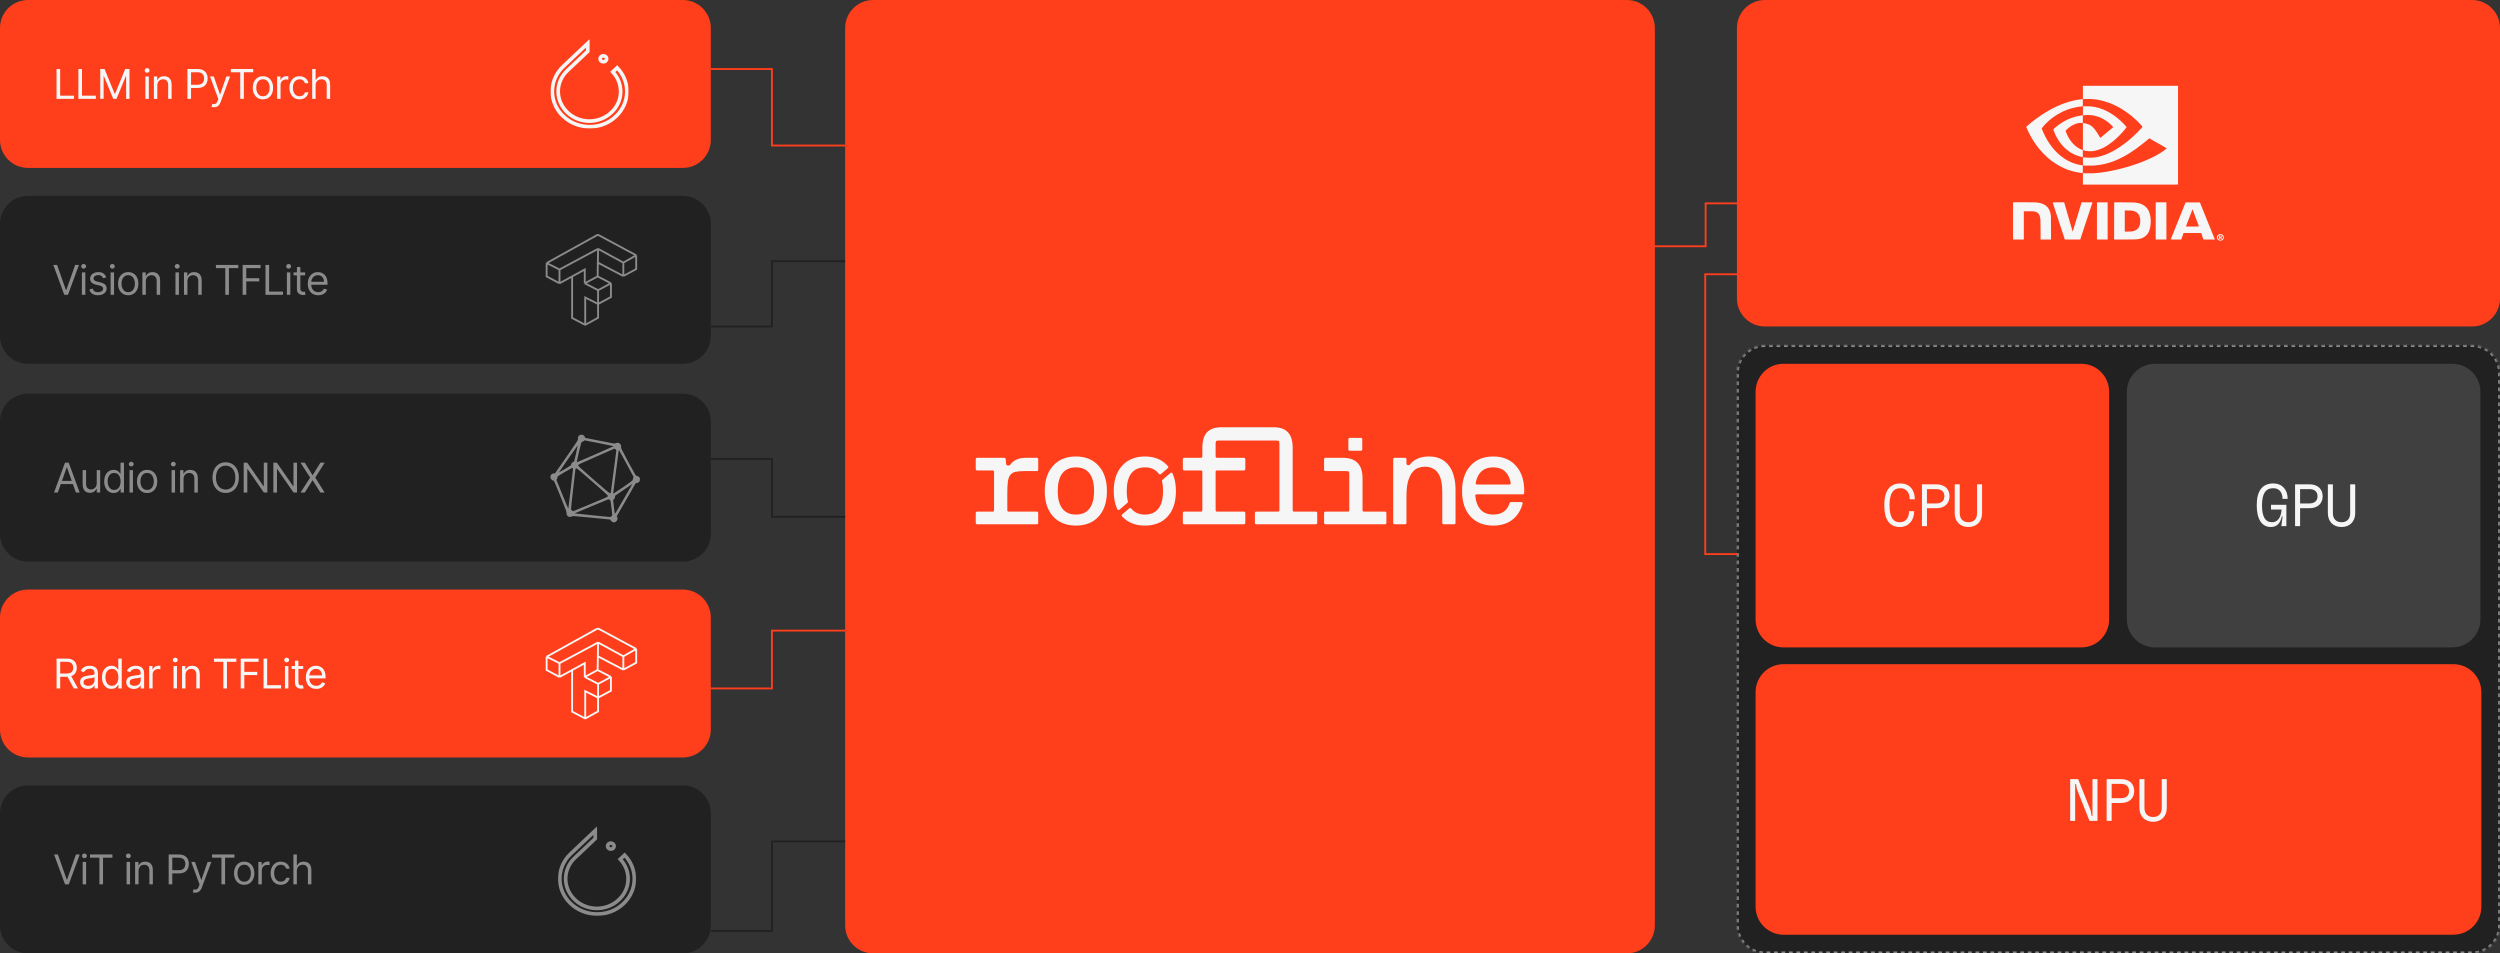 <svg width="1340" height="511" viewBox="0 0 1340 511" fill="none" xmlns="http://www.w3.org/2000/svg">
<rect x="0" y="0" width="1340" height="511" fill="#333333" stroke="none"/>
<g clip-path="url(#clip0_2339_425)">
<mask id="path-1-inside-1_2339_425" fill="white">
<path d="M946 185C937.716 185 931 191.716 931 200V496C931 504.284 937.716 511 946 511H1325C1333.28 511 1340 504.284 1340 496V200C1340 191.716 1333.28 185 1325 185H946Z"/>
</mask>
<path d="M946 185C937.716 185 931 191.716 931 200V496C931 504.284 937.716 511 946 511H1325C1333.28 511 1340 504.284 1340 496V200C1340 191.716 1333.28 185 1325 185H946Z" fill="#212121" stroke="#F6F6F6" stroke-opacity="0.5" stroke-width="2" stroke-dasharray="2 2" mask="url(#path-1-inside-1_2339_425)"/>
<path d="M1155.12 195C1146.77 195 1140 201.716 1140 210V332C1140 340.284 1146.77 347 1155.12 347H1314.38C1322.73 347 1329.5 340.284 1329.5 332V210C1329.5 201.716 1322.73 195 1314.38 195H1155.12Z" fill="#414040"/>
<path d="M468 0C459.716 0 453 6.716 453 15V496C453 504.284 459.716 511 468 511H872C880.284 511 887 504.284 887 496V15C887 6.716 880.284 0 872 0H468Z" fill="#FF3E1B"/>
<path d="M366 316H15C6.716 316 0 322.716 0 331V391C0 399.284 6.716 406 15 406H366C374.284 406 381 399.284 381 391V331C381 322.716 374.284 316 366 316Z" fill="#FF3E1B"/>
<path d="M30.322 369V353H35.728C36.978 353 38.005 353.214 38.807 353.641C39.609 354.062 40.203 354.643 40.588 355.383C40.973 356.122 41.166 356.964 41.166 357.906C41.166 358.849 40.973 359.685 40.588 360.414C40.203 361.143 39.611 361.716 38.814 362.133C38.018 362.544 36.999 362.75 35.76 362.75H31.385V361H35.697C36.551 361 37.239 360.875 37.76 360.625C38.286 360.375 38.666 360.021 38.9 359.562C39.14 359.099 39.26 358.547 39.26 357.906C39.26 357.266 39.14 356.706 38.9 356.227C38.661 355.747 38.278 355.378 37.752 355.117C37.226 354.852 36.531 354.719 35.666 354.719H32.26V369H30.322ZM37.853 361.812L41.791 369H39.541L35.666 361.812H37.853ZM47.016 369.281C46.255 369.281 45.565 369.138 44.946 368.852C44.326 368.56 43.834 368.141 43.469 367.594C43.104 367.042 42.922 366.375 42.922 365.594C42.922 364.906 43.057 364.349 43.328 363.922C43.599 363.49 43.961 363.151 44.414 362.906C44.867 362.661 45.367 362.479 45.914 362.359C46.466 362.234 47.021 362.135 47.578 362.063C48.307 361.969 48.899 361.898 49.352 361.852C49.81 361.799 50.143 361.714 50.352 361.594C50.565 361.474 50.672 361.266 50.672 360.969V360.906C50.672 360.135 50.461 359.536 50.039 359.109C49.623 358.682 48.99 358.469 48.141 358.469C47.261 358.469 46.571 358.661 46.071 359.047C45.571 359.432 45.219 359.844 45.016 360.281L43.266 359.656C43.578 358.927 43.995 358.359 44.516 357.953C45.042 357.542 45.615 357.255 46.234 357.094C46.859 356.927 47.474 356.844 48.078 356.844C48.464 356.844 48.906 356.891 49.406 356.984C49.912 357.073 50.398 357.258 50.867 357.539C51.341 357.82 51.734 358.245 52.047 358.812C52.359 359.38 52.516 360.141 52.516 361.094V369H50.672V367.375H50.578C50.453 367.635 50.245 367.914 49.953 368.211C49.662 368.508 49.274 368.76 48.789 368.969C48.305 369.177 47.714 369.281 47.016 369.281ZM47.297 367.625C48.026 367.625 48.641 367.482 49.141 367.195C49.646 366.909 50.026 366.539 50.281 366.086C50.542 365.633 50.672 365.156 50.672 364.656V362.969C50.594 363.062 50.422 363.148 50.156 363.227C49.896 363.299 49.594 363.365 49.25 363.422C48.912 363.474 48.581 363.521 48.258 363.562C47.94 363.599 47.682 363.63 47.484 363.656C47.005 363.719 46.557 363.82 46.141 363.961C45.729 364.096 45.396 364.302 45.141 364.578C44.891 364.849 44.766 365.219 44.766 365.687C44.766 366.328 45.003 366.812 45.477 367.141C45.956 367.464 46.563 367.625 47.297 367.625ZM59.752 369.25C58.752 369.25 57.869 368.997 57.104 368.492C56.338 367.982 55.739 367.263 55.307 366.336C54.875 365.404 54.658 364.302 54.658 363.031C54.658 361.771 54.875 360.677 55.307 359.75C55.739 358.823 56.341 358.107 57.112 357.602C57.882 357.096 58.773 356.844 59.783 356.844C60.565 356.844 61.182 356.974 61.635 357.234C62.093 357.49 62.442 357.781 62.682 358.109C62.927 358.432 63.117 358.698 63.252 358.906H63.408V353H65.252V369H63.471V367.156H63.252C63.117 367.375 62.924 367.651 62.674 367.984C62.424 368.312 62.067 368.607 61.604 368.867C61.14 369.122 60.523 369.25 59.752 369.25ZM60.002 367.594C60.742 367.594 61.367 367.401 61.877 367.016C62.388 366.625 62.776 366.086 63.041 365.398C63.307 364.706 63.44 363.906 63.44 363C63.44 362.104 63.309 361.32 63.049 360.648C62.789 359.971 62.403 359.445 61.893 359.07C61.382 358.69 60.752 358.5 60.002 358.5C59.221 358.5 58.57 358.701 58.049 359.102C57.533 359.497 57.145 360.036 56.885 360.719C56.63 361.396 56.502 362.156 56.502 363C56.502 363.854 56.632 364.63 56.893 365.328C57.158 366.021 57.549 366.573 58.065 366.984C58.585 367.391 59.231 367.594 60.002 367.594ZM71.756 369.281C70.996 369.281 70.306 369.138 69.686 368.852C69.066 368.56 68.574 368.141 68.209 367.594C67.845 367.042 67.662 366.375 67.662 365.594C67.662 364.906 67.798 364.349 68.069 363.922C68.34 363.49 68.702 363.151 69.155 362.906C69.608 362.661 70.108 362.479 70.655 362.359C71.207 362.234 71.761 362.135 72.319 362.063C73.048 361.969 73.639 361.898 74.092 361.852C74.55 361.799 74.884 361.714 75.092 361.594C75.306 361.474 75.412 361.266 75.412 360.969V360.906C75.412 360.135 75.202 359.536 74.78 359.109C74.363 358.682 73.73 358.469 72.881 358.469C72.001 358.469 71.311 358.661 70.811 359.047C70.311 359.432 69.959 359.844 69.756 360.281L68.006 359.656C68.319 358.927 68.735 358.359 69.256 357.953C69.782 357.542 70.355 357.255 70.975 357.094C71.6 356.927 72.215 356.844 72.819 356.844C73.204 356.844 73.647 356.891 74.147 356.984C74.652 357.073 75.139 357.258 75.608 357.539C76.082 357.82 76.475 358.245 76.787 358.812C77.1 359.38 77.256 360.141 77.256 361.094V369H75.412V367.375H75.319C75.194 367.635 74.985 367.914 74.694 368.211C74.402 368.508 74.014 368.76 73.53 368.969C73.045 369.177 72.454 369.281 71.756 369.281ZM72.037 367.625C72.767 367.625 73.381 367.482 73.881 367.195C74.386 366.909 74.767 366.539 75.022 366.086C75.282 365.633 75.412 365.156 75.412 364.656V362.969C75.334 363.062 75.162 363.148 74.897 363.227C74.636 363.299 74.334 363.365 73.991 363.422C73.652 363.474 73.321 363.521 72.998 363.562C72.681 363.599 72.423 363.63 72.225 363.656C71.746 363.719 71.298 363.82 70.881 363.961C70.47 364.096 70.136 364.302 69.881 364.578C69.631 364.849 69.506 365.219 69.506 365.687C69.506 366.328 69.743 366.812 70.217 367.141C70.696 367.464 71.303 367.625 72.037 367.625ZM79.961 369V357H81.743V358.812H81.868C82.086 358.219 82.482 357.737 83.055 357.367C83.628 356.997 84.274 356.812 84.993 356.812C85.128 356.812 85.297 356.815 85.501 356.82C85.704 356.826 85.857 356.833 85.961 356.844V358.719C85.899 358.703 85.756 358.68 85.532 358.648C85.313 358.612 85.081 358.594 84.836 358.594C84.253 358.594 83.732 358.716 83.274 358.961C82.821 359.201 82.461 359.534 82.196 359.961C81.935 360.383 81.805 360.865 81.805 361.406V369H79.961ZM93.014 369V357H94.858V369H93.014ZM93.952 355C93.593 355 93.283 354.878 93.022 354.633C92.767 354.388 92.639 354.094 92.639 353.75C92.639 353.406 92.767 353.112 93.022 352.867C93.283 352.622 93.593 352.5 93.952 352.5C94.311 352.5 94.619 352.622 94.874 352.867C95.134 353.112 95.264 353.406 95.264 353.75C95.264 354.094 95.134 354.388 94.874 354.633C94.619 354.878 94.311 355 93.952 355ZM99.419 361.781V369H97.575V357H99.356V358.875H99.513C99.794 358.266 100.221 357.776 100.794 357.406C101.367 357.031 102.106 356.844 103.013 356.844C103.825 356.844 104.536 357.01 105.146 357.344C105.755 357.672 106.229 358.172 106.567 358.844C106.906 359.51 107.075 360.354 107.075 361.375V369H105.231V361.5C105.231 360.557 104.987 359.823 104.497 359.297C104.007 358.766 103.336 358.5 102.481 358.5C101.893 358.5 101.367 358.628 100.903 358.883C100.445 359.138 100.083 359.51 99.817 360C99.552 360.49 99.419 361.083 99.419 361.781ZM114.687 354.719V353H126.687V354.719H121.656V369H119.718V354.719H114.687ZM129.017 369V353H138.611V354.719H130.955V360.125H137.892V361.844H130.955V369H129.017ZM141.269 369V353H143.207V367.281H150.644V369H141.269ZM152.734 369V357H154.578V369H152.734ZM153.672 355C153.312 355 153.002 354.878 152.742 354.633C152.487 354.388 152.359 354.094 152.359 353.75C152.359 353.406 152.487 353.112 152.742 352.867C153.002 352.622 153.312 352.5 153.672 352.5C154.031 352.5 154.338 352.622 154.594 352.867C154.854 353.112 154.984 353.406 154.984 353.75C154.984 354.094 154.854 354.388 154.594 354.633C154.338 354.878 154.031 355 153.672 355ZM162.514 357V358.562H156.295V357H162.514ZM158.107 354.125H159.951V365.562C159.951 366.083 160.027 366.474 160.178 366.734C160.334 366.99 160.532 367.161 160.771 367.25C161.016 367.333 161.274 367.375 161.545 367.375C161.748 367.375 161.915 367.365 162.045 367.344C162.175 367.318 162.279 367.297 162.357 367.281L162.732 368.937C162.607 368.984 162.433 369.031 162.209 369.078C161.985 369.13 161.701 369.156 161.357 369.156C160.837 369.156 160.326 369.044 159.826 368.82C159.331 368.596 158.92 368.255 158.592 367.797C158.269 367.339 158.107 366.76 158.107 366.062V354.125ZM169.529 369.25C168.373 369.25 167.376 368.995 166.537 368.484C165.704 367.969 165.061 367.25 164.608 366.328C164.16 365.401 163.936 364.323 163.936 363.094C163.936 361.865 164.16 360.781 164.608 359.844C165.061 358.901 165.691 358.167 166.498 357.641C167.311 357.109 168.259 356.844 169.342 356.844C169.967 356.844 170.584 356.948 171.193 357.156C171.803 357.365 172.358 357.703 172.858 358.172C173.358 358.635 173.756 359.25 174.053 360.016C174.35 360.781 174.498 361.724 174.498 362.844V363.625H165.248V362.031H172.623C172.623 361.354 172.488 360.75 172.217 360.219C171.951 359.687 171.571 359.268 171.076 358.961C170.587 358.654 170.009 358.5 169.342 358.5C168.608 358.5 167.972 358.682 167.436 359.047C166.904 359.406 166.496 359.875 166.209 360.453C165.923 361.031 165.779 361.651 165.779 362.312V363.375C165.779 364.281 165.936 365.049 166.248 365.68C166.566 366.305 167.006 366.781 167.568 367.109C168.131 367.432 168.785 367.594 169.529 367.594C170.014 367.594 170.451 367.526 170.842 367.391C171.238 367.25 171.579 367.042 171.865 366.766C172.152 366.484 172.373 366.135 172.529 365.719L174.311 366.219C174.123 366.823 173.808 367.354 173.365 367.812C172.923 368.266 172.376 368.62 171.725 368.875C171.074 369.125 170.342 369.25 169.529 369.25Z" fill="#F6F6F6"/>
<path d="M293 352L320.077 337H320.815L341 347.846M293 352L299.892 355.462M293 352V359.154L299.892 362.846M341 347.846L334.108 351.769M341 347.846V355.231L334.108 358.923M299.892 355.462L320.569 344.385M299.892 355.462V362.846M299.892 362.846L306.662 359.154M334.108 351.769V358.923M334.108 351.769L320.569 344.385M334.108 358.923L320.446 351.769M320.569 344.385L320.446 351.769M306.662 359.154L313.431 355.462V362.846M306.662 359.154V381.443L313.431 385H313.677M320.446 351.769L320.323 359.154M320.323 359.154L313.431 362.846M320.323 359.154L327.462 362.846M313.431 362.846L320.569 366.538M313.677 385H313.923L320.569 381.308V373.923M313.677 385V370.462L320.569 373.923M320.569 366.538V373.923M320.569 366.538L327.462 362.846M327.462 362.846V370.231L320.569 373.923" stroke="#F6F6F6"/>
<path d="M366 421H15C6.716 421 0 427.716 0 436V496C0 504.284 6.716 511 15 511H366C374.284 511 381 504.284 381 496V436C381 427.716 374.284 421 366 421Z" fill="#212121"/>
<path d="M31.016 458L35.766 471.469H35.953L40.703 458H42.734L36.859 474H34.859L28.984 458H31.016ZM44.317 474V462H46.16V474H44.317ZM45.254 460C44.895 460 44.585 459.878 44.324 459.633C44.069 459.388 43.942 459.094 43.942 458.75C43.942 458.406 44.069 458.112 44.324 457.867C44.585 457.622 44.895 457.5 45.254 457.5C45.614 457.5 45.921 457.622 46.176 457.867C46.436 458.112 46.567 458.406 46.567 458.75C46.567 459.094 46.436 459.388 46.176 459.633C45.921 459.878 45.614 460 45.254 460ZM48.252 459.719V458H60.252V459.719H55.221V474H53.283V459.719H48.252ZM67.86 474V462H69.704V474H67.86ZM68.797 460C68.438 460 68.128 459.878 67.868 459.633C67.613 459.388 67.485 459.094 67.485 458.75C67.485 458.406 67.613 458.112 67.868 457.867C68.128 457.622 68.438 457.5 68.797 457.5C69.157 457.5 69.464 457.622 69.719 457.867C69.98 458.112 70.11 458.406 70.11 458.75C70.11 459.094 69.98 459.388 69.719 459.633C69.464 459.878 69.157 460 68.797 460ZM74.264 466.781V474H72.421V462H74.202V463.875H74.358C74.639 463.266 75.066 462.776 75.639 462.406C76.212 462.031 76.952 461.844 77.858 461.844C78.671 461.844 79.382 462.01 79.991 462.344C80.6 462.672 81.074 463.172 81.413 463.844C81.751 464.51 81.921 465.354 81.921 466.375V474H80.077V466.5C80.077 465.557 79.832 464.823 79.343 464.297C78.853 463.766 78.181 463.5 77.327 463.5C76.738 463.5 76.212 463.628 75.749 463.883C75.29 464.138 74.928 464.51 74.663 465C74.397 465.49 74.264 466.083 74.264 466.781ZM90.407 474V458H95.814C97.069 458 98.095 458.227 98.892 458.68C99.694 459.128 100.288 459.734 100.673 460.5C101.058 461.266 101.251 462.12 101.251 463.062C101.251 464.005 101.058 464.862 100.673 465.633C100.293 466.404 99.704 467.018 98.907 467.477C98.11 467.93 97.09 468.156 95.845 468.156H91.97V466.438H95.782C96.642 466.438 97.332 466.289 97.853 465.992C98.373 465.695 98.751 465.294 98.985 464.789C99.225 464.279 99.345 463.703 99.345 463.062C99.345 462.422 99.225 461.849 98.985 461.344C98.751 460.839 98.371 460.443 97.845 460.156C97.319 459.865 96.621 459.719 95.751 459.719H92.345V474H90.407ZM104.65 478.5C104.337 478.5 104.059 478.474 103.814 478.422C103.569 478.375 103.4 478.328 103.306 478.281L103.775 476.656C104.223 476.771 104.618 476.813 104.962 476.781C105.306 476.75 105.611 476.596 105.876 476.32C106.147 476.049 106.394 475.609 106.618 475L106.962 474.063L102.525 462H104.525L107.837 471.562H107.962L111.275 462H113.275L108.181 475.75C107.952 476.37 107.668 476.883 107.329 477.289C106.991 477.701 106.598 478.005 106.15 478.203C105.707 478.401 105.207 478.5 104.65 478.5ZM113.671 459.719V458H125.671V459.719H120.64V474H118.703V459.719H113.671ZM130.886 474.25C129.803 474.25 128.852 473.992 128.035 473.477C127.222 472.961 126.587 472.24 126.128 471.312C125.675 470.385 125.449 469.302 125.449 468.062C125.449 466.812 125.675 465.721 126.128 464.789C126.587 463.857 127.222 463.133 128.035 462.617C128.852 462.102 129.803 461.844 130.886 461.844C131.97 461.844 132.918 462.102 133.73 462.617C134.548 463.133 135.183 463.857 135.636 464.789C136.095 465.721 136.324 466.812 136.324 468.062C136.324 469.302 136.095 470.385 135.636 471.312C135.183 472.24 134.548 472.961 133.73 473.477C132.918 473.992 131.97 474.25 130.886 474.25ZM130.886 472.594C131.709 472.594 132.386 472.383 132.918 471.961C133.449 471.539 133.842 470.984 134.097 470.297C134.352 469.609 134.48 468.865 134.48 468.062C134.48 467.26 134.352 466.513 134.097 465.82C133.842 465.128 133.449 464.568 132.918 464.141C132.386 463.714 131.709 463.5 130.886 463.5C130.063 463.5 129.386 463.714 128.855 464.141C128.324 464.568 127.931 465.128 127.675 465.82C127.42 466.513 127.293 467.26 127.293 468.062C127.293 468.865 127.42 469.609 127.675 470.297C127.931 470.984 128.324 471.539 128.855 471.961C129.386 472.383 130.063 472.594 130.886 472.594ZM138.478 474V462H140.259V463.812H140.384C140.603 463.219 140.999 462.737 141.572 462.367C142.145 461.997 142.791 461.812 143.509 461.812C143.645 461.812 143.814 461.815 144.017 461.82C144.22 461.826 144.374 461.833 144.478 461.844V463.719C144.416 463.703 144.273 463.68 144.049 463.648C143.83 463.612 143.598 463.594 143.353 463.594C142.77 463.594 142.249 463.716 141.791 463.961C141.338 464.201 140.978 464.534 140.713 464.961C140.452 465.383 140.322 465.865 140.322 466.406V474H138.478ZM150.514 474.25C149.389 474.25 148.42 473.984 147.607 473.453C146.795 472.922 146.17 472.19 145.732 471.258C145.295 470.326 145.076 469.26 145.076 468.062C145.076 466.844 145.3 465.768 145.748 464.836C146.201 463.898 146.831 463.167 147.639 462.641C148.451 462.109 149.399 461.844 150.482 461.844C151.326 461.844 152.086 462 152.764 462.312C153.441 462.625 153.995 463.062 154.428 463.625C154.86 464.187 155.128 464.844 155.232 465.594H153.389C153.248 465.047 152.935 464.562 152.451 464.141C151.972 463.714 151.326 463.5 150.514 463.5C149.795 463.5 149.165 463.687 148.623 464.062C148.086 464.432 147.667 464.956 147.365 465.633C147.068 466.305 146.92 467.094 146.92 468C146.92 468.927 147.066 469.734 147.357 470.422C147.654 471.109 148.071 471.643 148.607 472.023C149.149 472.404 149.784 472.594 150.514 472.594C150.993 472.594 151.428 472.51 151.818 472.344C152.209 472.177 152.54 471.938 152.81 471.625C153.081 471.312 153.274 470.937 153.389 470.5H155.232C155.128 471.208 154.87 471.846 154.459 472.414C154.053 472.977 153.514 473.424 152.842 473.758C152.175 474.086 151.399 474.25 150.514 474.25ZM159.111 466.781V474H157.268V458H159.111V463.875H159.268C159.549 463.255 159.971 462.763 160.533 462.398C161.101 462.029 161.856 461.844 162.799 461.844C163.617 461.844 164.333 462.008 164.947 462.336C165.562 462.659 166.038 463.156 166.377 463.828C166.721 464.495 166.893 465.344 166.893 466.375V474H165.049V466.5C165.049 465.547 164.801 464.81 164.307 464.289C163.817 463.763 163.137 463.5 162.268 463.5C161.663 463.5 161.122 463.628 160.643 463.883C160.169 464.138 159.794 464.51 159.518 465C159.247 465.49 159.111 466.083 159.111 466.781Z" fill="#F6F6F6" fill-opacity="0.5"/>
<mask id="mask0_2339_425" style="mask-type:luminance" maskUnits="userSpaceOnUse" x="299" y="443" width="42" height="48">
<path d="M341 443H299V491H341V443Z" fill="white"/>
<path d="M340.5 443.5V490.5H299.5V443.5H340.5Z" stroke="white"/>
</mask>
<g mask="url(#mask0_2339_425)">
<path d="M319.04 449.483L317.952 450.513L308.144 459.791C301.537 465.946 301.545 476.018 308.138 482.255C314.615 488.47 325.161 488.461 331.722 482.255L331.721 482.254C338.068 476.335 338.303 466.801 332.452 460.533L334.795 458.317C341.955 465.787 341.735 477.164 334.183 484.349L334.179 484.353C326.47 491.771 313.764 491.779 305.907 484.347C298.085 476.947 298.085 465.017 305.907 457.617L319.04 445.194V449.483Z" stroke="#F6F6F6" stroke-opacity="0.5" stroke-width="1.966"/>
<path d="M327.418 451.903C328.442 451.903 329.178 452.675 329.178 453.515C329.178 454.355 328.443 455.127 327.418 455.127C326.393 455.127 325.657 454.355 325.657 453.515C325.657 452.675 326.393 451.903 327.418 451.903Z" stroke="#F6F6F6" stroke-opacity="0.5" stroke-width="1.966"/>
</g>
<path d="M366 0H15C6.716 0 0 6.716 0 15V75C0 83.284 6.716 90 15 90H366C374.284 90 381 83.284 381 75V15C381 6.716 374.284 0 366 0Z" fill="#FF3E1B"/>
<path d="M30.3 53V37H32.237V51.281H39.675V53H30.3ZM42.015 53V37H43.952V51.281H51.39V53H42.015ZM53.73 37H56.042L61.48 50.281H61.667L67.105 37H69.417V53H67.605V40.844H67.449L62.449 53H60.699L55.699 40.844H55.542V53H53.73V37ZM77.92 53V41H79.763V53H77.92ZM78.857 39C78.498 39 78.188 38.878 77.927 38.633C77.672 38.388 77.545 38.094 77.545 37.75C77.545 37.406 77.672 37.112 77.927 36.867C78.188 36.622 78.498 36.5 78.857 36.5C79.216 36.5 79.524 36.622 79.779 36.867C80.039 37.112 80.17 37.406 80.17 37.75C80.17 38.094 80.039 38.388 79.779 38.633C79.524 38.878 79.216 39 78.857 39ZM84.324 45.781V53H82.48V41H84.261V42.875H84.418C84.699 42.266 85.126 41.776 85.699 41.406C86.272 41.031 87.011 40.844 87.918 40.844C88.73 40.844 89.441 41.01 90.051 41.344C90.66 41.672 91.134 42.172 91.472 42.844C91.811 43.51 91.98 44.354 91.98 45.375V53H90.136V45.5C90.136 44.557 89.892 43.823 89.402 43.297C88.913 42.766 88.241 42.5 87.386 42.5C86.798 42.5 86.272 42.628 85.808 42.883C85.35 43.138 84.988 43.51 84.722 44C84.457 44.49 84.324 45.083 84.324 45.781ZM100.467 53V37H105.873C107.128 37 108.154 37.227 108.951 37.68C109.753 38.128 110.347 38.734 110.732 39.5C111.118 40.266 111.311 41.12 111.311 42.062C111.311 43.005 111.118 43.862 110.732 44.633C110.352 45.404 109.764 46.018 108.967 46.477C108.17 46.93 107.149 47.156 105.904 47.156H102.029V45.438H105.842C106.701 45.438 107.391 45.289 107.912 44.992C108.433 44.695 108.811 44.294 109.045 43.789C109.285 43.279 109.404 42.703 109.404 42.062C109.404 41.422 109.285 40.849 109.045 40.344C108.811 39.839 108.43 39.443 107.904 39.156C107.378 38.865 106.68 38.719 105.811 38.719H102.404V53H100.467ZM114.709 57.5C114.397 57.5 114.118 57.474 113.873 57.422C113.628 57.375 113.459 57.328 113.365 57.281L113.834 55.656C114.282 55.771 114.678 55.813 115.022 55.781C115.365 55.75 115.67 55.596 115.936 55.32C116.207 55.049 116.454 54.609 116.678 54L117.022 53.063L112.584 41H114.584L117.897 50.562H118.022L121.334 41H123.334L118.24 54.75C118.011 55.37 117.727 55.883 117.389 56.289C117.05 56.701 116.657 57.005 116.209 57.203C115.767 57.401 115.267 57.5 114.709 57.5ZM123.731 38.719V37H135.731V38.719H130.7V53H128.762V38.719H123.731ZM140.946 53.25C139.863 53.25 138.912 52.992 138.094 52.477C137.282 51.961 136.646 51.24 136.188 50.312C135.735 49.385 135.508 48.302 135.508 47.062C135.508 45.812 135.735 44.721 136.188 43.789C136.646 42.857 137.282 42.133 138.094 41.617C138.912 41.102 139.863 40.844 140.946 40.844C142.029 40.844 142.977 41.102 143.79 41.617C144.607 42.133 145.243 42.857 145.696 43.789C146.154 44.721 146.383 45.812 146.383 47.062C146.383 48.302 146.154 49.385 145.696 50.312C145.243 51.24 144.607 51.961 143.79 52.477C142.977 52.992 142.029 53.25 140.946 53.25ZM140.946 51.594C141.769 51.594 142.446 51.383 142.977 50.961C143.508 50.539 143.902 49.984 144.157 49.297C144.412 48.609 144.54 47.865 144.54 47.062C144.54 46.26 144.412 45.513 144.157 44.82C143.902 44.128 143.508 43.568 142.977 43.141C142.446 42.714 141.769 42.5 140.946 42.5C140.123 42.5 139.446 42.714 138.915 43.141C138.383 43.568 137.99 44.128 137.735 44.82C137.48 45.513 137.352 46.26 137.352 47.062C137.352 47.865 137.48 48.609 137.735 49.297C137.99 49.984 138.383 50.539 138.915 50.961C139.446 51.383 140.123 51.594 140.946 51.594ZM148.538 53V41H150.319V42.812H150.444C150.663 42.219 151.059 41.737 151.632 41.367C152.204 40.997 152.85 40.812 153.569 40.812C153.704 40.812 153.874 40.815 154.077 40.82C154.28 40.826 154.434 40.833 154.538 40.844V42.719C154.475 42.703 154.332 42.68 154.108 42.648C153.889 42.612 153.658 42.594 153.413 42.594C152.829 42.594 152.309 42.716 151.85 42.961C151.397 43.201 151.038 43.534 150.772 43.961C150.512 44.383 150.382 44.865 150.382 45.406V53H148.538ZM160.573 53.25C159.448 53.25 158.479 52.984 157.667 52.453C156.854 51.922 156.229 51.19 155.792 50.258C155.354 49.326 155.136 48.26 155.136 47.062C155.136 45.844 155.36 44.768 155.808 43.836C156.261 42.898 156.891 42.167 157.698 41.641C158.511 41.109 159.459 40.844 160.542 40.844C161.386 40.844 162.146 41 162.823 41.312C163.5 41.625 164.055 42.062 164.487 42.625C164.919 43.187 165.188 43.844 165.292 44.594H163.448C163.308 44.047 162.995 43.562 162.511 43.141C162.031 42.714 161.386 42.5 160.573 42.5C159.854 42.5 159.224 42.687 158.683 43.062C158.146 43.432 157.727 43.956 157.425 44.633C157.128 45.305 156.979 46.094 156.979 47C156.979 47.927 157.125 48.734 157.417 49.422C157.714 50.109 158.13 50.643 158.667 51.023C159.209 51.404 159.844 51.594 160.573 51.594C161.052 51.594 161.487 51.51 161.878 51.344C162.268 51.177 162.599 50.938 162.87 50.625C163.141 50.312 163.334 49.937 163.448 49.5H165.292C165.188 50.208 164.93 50.846 164.518 51.414C164.112 51.977 163.573 52.424 162.901 52.758C162.235 53.086 161.459 53.25 160.573 53.25ZM169.171 45.781V53H167.327V37H169.171V42.875H169.327C169.608 42.255 170.03 41.763 170.593 41.398C171.161 41.029 171.916 40.844 172.858 40.844C173.676 40.844 174.392 41.008 175.007 41.336C175.621 41.659 176.098 42.156 176.437 42.828C176.78 43.495 176.952 44.344 176.952 45.375V53H175.108V45.5C175.108 44.547 174.861 43.81 174.366 43.289C173.877 42.763 173.197 42.5 172.327 42.5C171.723 42.5 171.181 42.628 170.702 42.883C170.228 43.138 169.853 43.51 169.577 44C169.306 44.49 169.171 45.083 169.171 45.781Z" fill="#F6F6F6"/>
<mask id="mask1_2339_425" style="mask-type:luminance" maskUnits="userSpaceOnUse" x="295" y="21" width="42" height="48">
<path d="M337 21H295V69H337V21Z" fill="white"/>
</mask>
<g mask="url(#mask1_2339_425)">
<path d="M315.04 27.483L313.952 28.513L304.144 37.791C297.537 43.946 297.545 54.018 304.138 60.255C310.615 66.47 321.161 66.461 327.722 60.255L327.721 60.254C334.068 54.335 334.303 44.801 328.452 38.533L330.795 36.317C337.955 43.787 337.735 55.164 330.183 62.349L330.179 62.353C322.47 69.771 309.764 69.779 301.907 62.347C294.085 54.947 294.085 43.017 301.907 35.617L315.04 23.194V27.483Z" stroke="#F6F6F6" stroke-width="1.966"/>
<path d="M323.418 29.903C324.442 29.903 325.178 30.675 325.178 31.515C325.178 32.355 324.443 33.127 323.418 33.127C322.393 33.127 321.657 32.355 321.657 31.515C321.657 30.675 322.393 29.903 323.418 29.903Z" stroke="#F6F6F6" stroke-width="1.966"/>
</g>
<path d="M366 211H15C6.716 211 0 217.716 0 226V286C0 294.284 6.716 301 15 301H366C374.284 301 381 294.284 381 286V226C381 217.716 374.284 211 366 211Z" fill="#212121"/>
<path d="M30.989 264H28.958L34.833 248H36.833L42.708 264H40.677L35.895 250.531H35.77L30.989 264ZM31.739 257.75H39.927V259.469H31.739V257.75ZM51.853 259.094V252H53.696V264H51.853V261.969H51.728C51.446 262.578 51.009 263.096 50.415 263.523C49.822 263.945 49.072 264.156 48.165 264.156C47.415 264.156 46.749 263.992 46.165 263.664C45.582 263.331 45.124 262.831 44.79 262.164C44.457 261.492 44.29 260.646 44.29 259.625V252H46.134V259.5C46.134 260.375 46.379 261.073 46.868 261.594C47.363 262.115 47.993 262.375 48.759 262.375C49.217 262.375 49.684 262.258 50.157 262.023C50.637 261.789 51.038 261.43 51.361 260.945C51.689 260.461 51.853 259.844 51.853 259.094ZM60.945 264.25C59.945 264.25 59.062 263.997 58.296 263.492C57.531 262.982 56.932 262.263 56.499 261.336C56.067 260.404 55.851 259.302 55.851 258.031C55.851 256.771 56.067 255.677 56.499 254.75C56.932 253.823 57.533 253.107 58.304 252.602C59.075 252.096 59.966 251.844 60.976 251.844C61.757 251.844 62.374 251.974 62.827 252.234C63.286 252.49 63.635 252.781 63.874 253.109C64.119 253.432 64.309 253.698 64.445 253.906H64.601V248H66.445V264H64.663V262.156H64.445C64.309 262.375 64.117 262.651 63.867 262.984C63.617 263.312 63.26 263.607 62.796 263.867C62.333 264.122 61.716 264.25 60.945 264.25ZM61.195 262.594C61.934 262.594 62.559 262.401 63.07 262.016C63.58 261.625 63.968 261.086 64.234 260.398C64.499 259.706 64.632 258.906 64.632 258C64.632 257.104 64.502 256.32 64.242 255.648C63.981 254.971 63.596 254.445 63.085 254.07C62.575 253.69 61.945 253.5 61.195 253.5C60.413 253.5 59.762 253.701 59.242 254.102C58.726 254.497 58.338 255.036 58.077 255.719C57.822 256.396 57.695 257.156 57.695 258C57.695 258.854 57.825 259.63 58.085 260.328C58.351 261.021 58.742 261.573 59.257 261.984C59.778 262.391 60.424 262.594 61.195 262.594ZM69.417 264V252H71.261V264H69.417ZM70.355 250C69.996 250 69.686 249.878 69.425 249.633C69.17 249.388 69.042 249.094 69.042 248.75C69.042 248.406 69.17 248.112 69.425 247.867C69.686 247.622 69.996 247.5 70.355 247.5C70.714 247.5 71.022 247.622 71.277 247.867C71.537 248.112 71.667 248.406 71.667 248.75C71.667 249.094 71.537 249.388 71.277 249.633C71.022 249.878 70.714 250 70.355 250ZM78.853 264.25C77.77 264.25 76.819 263.992 76.002 263.477C75.189 262.961 74.554 262.24 74.095 261.312C73.642 260.385 73.416 259.302 73.416 258.062C73.416 256.812 73.642 255.721 74.095 254.789C74.554 253.857 75.189 253.133 76.002 252.617C76.819 252.102 77.77 251.844 78.853 251.844C79.937 251.844 80.884 252.102 81.697 252.617C82.515 253.133 83.15 253.857 83.603 254.789C84.062 255.721 84.291 256.812 84.291 258.062C84.291 259.302 84.062 260.385 83.603 261.312C83.15 262.24 82.515 262.961 81.697 263.477C80.884 263.992 79.937 264.25 78.853 264.25ZM78.853 262.594C79.676 262.594 80.353 262.383 80.884 261.961C81.416 261.539 81.809 260.984 82.064 260.297C82.319 259.609 82.447 258.865 82.447 258.062C82.447 257.26 82.319 256.513 82.064 255.82C81.809 255.128 81.416 254.568 80.884 254.141C80.353 253.714 79.676 253.5 78.853 253.5C78.03 253.5 77.353 253.714 76.822 254.141C76.291 254.568 75.897 255.128 75.642 255.82C75.387 256.513 75.259 257.26 75.259 258.062C75.259 258.865 75.387 259.609 75.642 260.297C75.897 260.984 76.291 261.539 76.822 261.961C77.353 262.383 78.03 262.594 78.853 262.594ZM91.973 264V252H93.816V264H91.973ZM92.91 250C92.551 250 92.241 249.878 91.98 249.633C91.725 249.388 91.598 249.094 91.598 248.75C91.598 248.406 91.725 248.112 91.98 247.867C92.241 247.622 92.551 247.5 92.91 247.5C93.27 247.5 93.577 247.622 93.832 247.867C94.092 248.112 94.223 248.406 94.223 248.75C94.223 249.094 94.092 249.388 93.832 249.633C93.577 249.878 93.27 250 92.91 250ZM98.377 256.781V264H96.533V252H98.315V253.875H98.471C98.752 253.266 99.179 252.776 99.752 252.406C100.325 252.031 101.065 251.844 101.971 251.844C102.783 251.844 103.494 252.01 104.104 252.344C104.713 252.672 105.187 253.172 105.526 253.844C105.864 254.51 106.033 255.354 106.033 256.375V264H104.19V256.5C104.19 255.557 103.945 254.823 103.455 254.297C102.966 253.766 102.294 253.5 101.44 253.5C100.851 253.5 100.325 253.628 99.861 253.883C99.403 254.138 99.041 254.51 98.776 255C98.51 255.49 98.377 256.083 98.377 256.781ZM128.02 256C128.02 257.687 127.715 259.146 127.106 260.375C126.497 261.604 125.661 262.552 124.598 263.219C123.536 263.885 122.322 264.219 120.957 264.219C119.593 264.219 118.379 263.885 117.317 263.219C116.254 262.552 115.418 261.604 114.809 260.375C114.2 259.146 113.895 257.687 113.895 256C113.895 254.312 114.2 252.854 114.809 251.625C115.418 250.396 116.254 249.448 117.317 248.781C118.379 248.115 119.593 247.781 120.957 247.781C122.322 247.781 123.536 248.115 124.598 248.781C125.661 249.448 126.497 250.396 127.106 251.625C127.715 252.854 128.02 254.312 128.02 256ZM126.145 256C126.145 254.615 125.913 253.445 125.45 252.492C124.991 251.539 124.369 250.818 123.582 250.328C122.801 249.839 121.926 249.594 120.957 249.594C119.989 249.594 119.111 249.839 118.325 250.328C117.543 250.818 116.921 251.539 116.457 252.492C115.999 253.445 115.77 254.615 115.77 256C115.77 257.385 115.999 258.555 116.457 259.508C116.921 260.461 117.543 261.182 118.325 261.672C119.111 262.161 119.989 262.406 120.957 262.406C121.926 262.406 122.801 262.161 123.582 261.672C124.369 261.182 124.991 260.461 125.45 259.508C125.913 258.555 126.145 257.385 126.145 256ZM143.305 248V264H141.43L132.712 251.437H132.555V264H130.618V248H132.493L141.243 260.594H141.399V248H143.305ZM159.21 248V264H157.335L148.616 251.437H148.46V264H146.522V248H148.397L157.147 260.594H157.304V248H159.21ZM163.364 248L167.489 254.656H167.614L171.739 248H174.02L168.989 256L174.02 264H171.739L167.614 257.469H167.489L163.364 264H161.083L166.239 256L161.083 248H163.364Z" fill="#F6F6F6" fill-opacity="0.5"/>
<path fill-rule="evenodd" clip-rule="evenodd" d="M310.611 233.288C309.985 233.671 309.673 234.41 309.786 235.248C309.871 235.884 309.763 236.052 303.691 244.785L297.51 253.674L296.842 253.762C295.918 253.884 295.539 254.129 295.213 254.817C294.815 255.659 294.976 256.441 295.684 257.096C295.995 257.384 296.417 257.619 296.621 257.619C296.963 257.619 297.274 258.312 300.348 265.919C303.193 272.956 303.696 274.325 303.66 274.921C303.555 276.631 305.035 277.601 306.532 276.804C307.086 276.508 307.176 276.514 317.088 277.488L327.084 278.47L327.407 279.003C327.716 279.513 328.542 280 329.098 280C329.749 280 330.5 279.45 330.81 278.746C331.108 278.071 331.111 277.997 330.863 277.347L330.602 276.66L335.698 267.784L340.793 258.907H341.338C341.988 258.907 342.965 258.038 342.993 257.434C343.023 256.793 342.95 256.264 342.788 255.96C342.571 255.552 341.689 255.044 341.197 255.044C340.816 255.043 340.462 254.448 336.767 247.596C333.173 240.932 332.766 240.103 332.9 239.711C333.105 239.108 332.798 238.248 332.195 237.739C331.619 237.253 330.657 237.192 329.97 237.599C329.534 237.857 329.251 237.813 321.576 236.277L313.634 234.687L313.439 234.146C313.061 233.1 311.629 232.665 310.611 233.288ZM313.112 236.17C313.112 236.358 312.224 236.848 311.883 236.849C311.626 236.849 311.421 237.563 310.329 242.255C309.636 245.229 309.111 247.702 309.16 247.752C309.209 247.802 313.694 245.898 319.125 243.523C324.557 241.147 328.977 239.18 328.948 239.151C328.867 239.07 313.722 236.043 313.398 236.043C313.241 236.043 313.112 236.1 313.112 236.17ZM304.562 245.903C301.775 249.912 299.518 253.215 299.546 253.245C299.575 253.274 301.044 252.441 302.81 251.393C305.635 249.718 306.034 249.431 306.118 249.013C306.257 248.32 306.594 247.879 307.211 247.586L307.756 247.327L308.758 243.037C309.31 240.678 309.731 238.717 309.695 238.681C309.659 238.645 307.349 241.895 304.562 245.903ZM319.679 244.695C310.122 248.873 309.949 248.957 309.936 249.408C309.924 249.82 310.807 250.638 318.342 257.211C325.791 263.708 326.797 264.534 327.081 264.381C327.257 264.287 327.402 264.124 327.402 264.02C327.402 263.767 330.278 241.836 330.357 241.484C330.395 241.316 330.221 241.058 329.914 240.825L329.409 240.442L319.679 244.695ZM331.677 241.366C331.637 241.494 331.524 242.25 331.426 243.047C331.327 243.844 330.671 248.879 329.967 254.235C329.262 259.59 328.686 264.101 328.686 264.258C328.686 264.414 328.764 264.543 328.86 264.543C328.956 264.543 331.304 262.981 334.078 261.073C338.412 258.092 339.122 257.547 339.122 257.203C339.122 256.983 339.231 256.542 339.365 256.222L339.607 255.64L335.962 248.861C331.668 240.877 331.773 241.061 331.677 241.366ZM302.714 253.002C299.026 255.171 298.833 255.308 298.827 255.768C298.824 256.033 298.691 256.468 298.532 256.734L298.244 257.217L301.383 264.974C303.11 269.241 304.565 272.683 304.617 272.622C304.669 272.562 305.237 267.912 305.88 262.289C306.523 256.665 307.085 251.836 307.129 251.557C307.189 251.169 307.136 251.01 306.902 250.884C306.647 250.748 305.93 251.111 302.714 253.002ZM308.737 251.127C308.582 251.168 308.454 251.251 308.451 251.311C308.449 251.371 307.88 256.311 307.186 262.289C306.476 268.409 305.989 273.181 306.072 273.213C306.154 273.243 306.429 273.444 306.684 273.66L307.148 274.051L316.423 270.215C324.987 266.672 325.706 266.345 325.813 265.945C325.922 265.533 325.513 265.149 317.665 258.305C313.121 254.341 309.316 251.088 309.21 251.075C309.104 251.062 308.892 251.086 308.737 251.127ZM334.306 262.539L329.73 265.686L329.642 266.399C329.583 266.883 329.408 267.266 329.099 267.59L328.642 268.068L329.002 271.337C329.199 273.135 329.41 274.857 329.471 275.163C329.576 275.695 329.782 275.369 334.055 267.917C336.516 263.626 338.635 259.952 338.764 259.753C338.893 259.553 338.972 259.391 338.94 259.391C338.908 259.392 336.822 260.808 334.306 262.539ZM317.01 271.357C312.045 273.41 307.981 275.127 307.978 275.174C307.976 275.221 312.305 275.683 317.599 276.202L327.223 277.145L327.708 276.658L328.193 276.172L327.798 272.652C327.272 267.977 327.325 268.214 326.746 267.884C326.474 267.729 326.203 267.607 326.144 267.614C326.085 267.62 321.975 269.305 317.01 271.357Z" fill="#F6F6F6" fill-opacity="0.5"/>
<path d="M366 105H15C6.716 105 0 111.716 0 120V180C0 188.284 6.716 195 15 195H366C374.284 195 381 188.284 381 180V120C381 111.716 374.284 105 366 105Z" fill="#212121"/>
<path d="M30.594 142L35.344 155.469H35.531L40.281 142H42.312L36.438 158H34.438L28.562 142H30.594ZM43.895 158V146H45.738V158H43.895ZM44.832 144C44.473 144 44.163 143.878 43.903 143.633C43.647 143.388 43.52 143.094 43.52 142.75C43.52 142.406 43.647 142.112 43.903 141.867C44.163 141.622 44.473 141.5 44.832 141.5C45.192 141.5 45.499 141.622 45.754 141.867C46.014 142.112 46.145 142.406 46.145 142.75C46.145 143.094 46.014 143.388 45.754 143.633C45.499 143.878 45.192 144 44.832 144ZM56.955 148.687L55.299 149.156C55.195 148.88 55.041 148.612 54.838 148.352C54.64 148.086 54.369 147.867 54.026 147.695C53.682 147.523 53.242 147.437 52.705 147.437C51.971 147.437 51.359 147.607 50.869 147.945C50.385 148.279 50.143 148.703 50.143 149.219C50.143 149.677 50.31 150.039 50.643 150.305C50.976 150.57 51.497 150.792 52.205 150.969L53.987 151.406C55.06 151.667 55.859 152.065 56.385 152.602C56.911 153.133 57.174 153.818 57.174 154.656C57.174 155.344 56.976 155.958 56.58 156.5C56.19 157.042 55.643 157.469 54.94 157.781C54.237 158.094 53.419 158.25 52.487 158.25C51.263 158.25 50.25 157.984 49.448 157.453C48.645 156.922 48.138 156.146 47.924 155.125L49.674 154.687C49.841 155.333 50.156 155.818 50.619 156.141C51.088 156.464 51.7 156.625 52.455 156.625C53.315 156.625 53.997 156.443 54.502 156.078C55.013 155.708 55.268 155.266 55.268 154.75C55.268 154.333 55.122 153.984 54.83 153.703C54.539 153.417 54.091 153.203 53.487 153.062L51.487 152.594C50.388 152.333 49.58 151.93 49.065 151.383C48.554 150.831 48.299 150.141 48.299 149.312C48.299 148.635 48.489 148.036 48.87 147.516C49.255 146.995 49.778 146.586 50.44 146.289C51.106 145.992 51.862 145.844 52.705 145.844C53.893 145.844 54.825 146.104 55.502 146.625C56.185 147.146 56.669 147.833 56.955 148.687ZM59.29 158V146H61.133V158H59.29ZM60.227 144C59.868 144 59.558 143.878 59.297 143.633C59.042 143.388 58.915 143.094 58.915 142.75C58.915 142.406 59.042 142.112 59.297 141.867C59.558 141.622 59.868 141.5 60.227 141.5C60.586 141.5 60.894 141.622 61.149 141.867C61.409 142.112 61.54 142.406 61.54 142.75C61.54 143.094 61.409 143.388 61.149 143.633C60.894 143.878 60.586 144 60.227 144ZM68.725 158.25C67.642 158.25 66.691 157.992 65.874 157.477C65.061 156.961 64.426 156.24 63.967 155.312C63.514 154.385 63.288 153.302 63.288 152.062C63.288 150.812 63.514 149.721 63.967 148.789C64.426 147.857 65.061 147.133 65.874 146.617C66.691 146.102 67.642 145.844 68.725 145.844C69.809 145.844 70.756 146.102 71.569 146.617C72.387 147.133 73.022 147.857 73.475 148.789C73.934 149.721 74.163 150.812 74.163 152.062C74.163 153.302 73.934 154.385 73.475 155.312C73.022 156.24 72.387 156.961 71.569 157.477C70.756 157.992 69.809 158.25 68.725 158.25ZM68.725 156.594C69.548 156.594 70.225 156.383 70.756 155.961C71.288 155.539 71.681 154.984 71.936 154.297C72.191 153.609 72.319 152.865 72.319 152.062C72.319 151.26 72.191 150.513 71.936 149.82C71.681 149.128 71.288 148.568 70.756 148.141C70.225 147.714 69.548 147.5 68.725 147.5C67.902 147.5 67.225 147.714 66.694 148.141C66.163 148.568 65.77 149.128 65.514 149.82C65.259 150.513 65.131 151.26 65.131 152.062C65.131 152.865 65.259 153.609 65.514 154.297C65.77 154.984 66.163 155.539 66.694 155.961C67.225 156.383 67.902 156.594 68.725 156.594ZM78.161 150.781V158H76.317V146H78.098V147.875H78.255C78.536 147.266 78.963 146.776 79.536 146.406C80.109 146.031 80.848 145.844 81.755 145.844C82.567 145.844 83.278 146.01 83.888 146.344C84.497 146.672 84.971 147.172 85.309 147.844C85.648 148.51 85.817 149.354 85.817 150.375V158H83.973V150.5C83.973 149.557 83.729 148.823 83.239 148.297C82.749 147.766 82.078 147.5 81.223 147.5C80.635 147.5 80.109 147.628 79.645 147.883C79.187 148.138 78.825 148.51 78.559 149C78.294 149.49 78.161 150.083 78.161 150.781ZM94.054 158V146H95.898V158H94.054ZM94.991 144C94.632 144 94.322 143.878 94.062 143.633C93.806 143.388 93.679 143.094 93.679 142.75C93.679 142.406 93.806 142.112 94.062 141.867C94.322 141.622 94.632 141.5 94.991 141.5C95.351 141.5 95.658 141.622 95.913 141.867C96.174 142.112 96.304 142.406 96.304 142.75C96.304 143.094 96.174 143.388 95.913 143.633C95.658 143.878 95.351 144 94.991 144ZM100.458 150.781V158H98.615V146H100.396V147.875H100.552C100.833 147.266 101.26 146.776 101.833 146.406C102.406 146.031 103.146 145.844 104.052 145.844C104.865 145.844 105.575 146.01 106.185 146.344C106.794 146.672 107.268 147.172 107.607 147.844C107.945 148.51 108.115 149.354 108.115 150.375V158H106.271V150.5C106.271 149.557 106.026 148.823 105.536 148.297C105.047 147.766 104.375 147.5 103.521 147.5C102.932 147.5 102.406 147.628 101.943 147.883C101.484 148.138 101.122 148.51 100.857 149C100.591 149.49 100.458 150.083 100.458 150.781ZM115.726 143.719V142H127.726V143.719H122.695V158H120.757V143.719H115.726ZM130.056 158V142H139.65V143.719H131.994V149.125H138.931V150.844H131.994V158H130.056ZM142.309 158V142H144.246V156.281H151.684V158H142.309ZM153.774 158V146H155.617V158H153.774ZM154.711 144C154.352 144 154.042 143.878 153.781 143.633C153.526 143.388 153.399 143.094 153.399 142.75C153.399 142.406 153.526 142.112 153.781 141.867C154.042 141.622 154.352 141.5 154.711 141.5C155.07 141.5 155.378 141.622 155.633 141.867C155.893 142.112 156.024 142.406 156.024 142.75C156.024 143.094 155.893 143.388 155.633 143.633C155.378 143.878 155.07 144 154.711 144ZM163.553 146V147.562H157.334V146H163.553ZM159.147 143.125H160.99V154.562C160.99 155.083 161.066 155.474 161.217 155.734C161.373 155.99 161.571 156.161 161.811 156.25C162.056 156.333 162.313 156.375 162.584 156.375C162.787 156.375 162.954 156.365 163.084 156.344C163.214 156.318 163.319 156.297 163.397 156.281L163.772 157.937C163.647 157.984 163.472 158.031 163.248 158.078C163.024 158.13 162.74 158.156 162.397 158.156C161.876 158.156 161.365 158.044 160.865 157.82C160.371 157.596 159.959 157.255 159.631 156.797C159.308 156.339 159.147 155.76 159.147 155.062V143.125ZM170.569 158.25C169.413 158.25 168.415 157.995 167.577 157.484C166.743 156.969 166.1 156.25 165.647 155.328C165.199 154.401 164.975 153.323 164.975 152.094C164.975 150.865 165.199 149.781 165.647 148.844C166.1 147.901 166.73 147.167 167.538 146.641C168.35 146.109 169.298 145.844 170.381 145.844C171.006 145.844 171.623 145.948 172.233 146.156C172.842 146.365 173.397 146.703 173.897 147.172C174.397 147.635 174.795 148.25 175.092 149.016C175.389 149.781 175.538 150.724 175.538 151.844V152.625H166.288V151.031H173.663C173.663 150.354 173.527 149.75 173.256 149.219C172.991 148.687 172.61 148.268 172.116 147.961C171.626 147.654 171.048 147.5 170.381 147.5C169.647 147.5 169.011 147.682 168.475 148.047C167.944 148.406 167.535 148.875 167.248 149.453C166.962 150.031 166.819 150.651 166.819 151.312V152.375C166.819 153.281 166.975 154.049 167.288 154.68C167.605 155.305 168.045 155.781 168.608 156.109C169.17 156.432 169.824 156.594 170.569 156.594C171.053 156.594 171.491 156.526 171.881 156.391C172.277 156.25 172.618 156.042 172.905 155.766C173.191 155.484 173.413 155.135 173.569 154.719L175.35 155.219C175.163 155.823 174.847 156.354 174.405 156.812C173.962 157.266 173.415 157.62 172.764 157.875C172.113 158.125 171.381 158.25 170.569 158.25Z" fill="#F6F6F6" fill-opacity="0.5"/>
<path d="M293 141L320.077 126H320.815L341 136.846M293 141L299.892 144.462M293 141V148.154L299.892 151.846M341 136.846L334.108 140.769M341 136.846V144.231L334.108 147.923M299.892 144.462L320.569 133.385M299.892 144.462V151.846M299.892 151.846L306.662 148.154M334.108 140.769V147.923M334.108 140.769L320.569 133.385M334.108 147.923L320.446 140.769M320.569 133.385L320.446 140.769M306.662 148.154L313.431 144.462V151.846M306.662 148.154V170.443L313.431 174H313.677M320.446 140.769L320.323 148.154M320.323 148.154L313.431 151.846M320.323 148.154L327.462 151.846M313.431 151.846L320.569 155.538M313.677 174H313.923L320.569 170.308V162.923M313.677 174V159.462L320.569 162.923M320.569 155.538V162.923M320.569 155.538L327.462 151.846M327.462 151.846V159.231L320.569 162.923" stroke="#F6F6F6" stroke-opacity="0.5"/>
<path d="M576.682 244.673C581.847 244.673 585.898 246.335 588.836 249.659C591.821 252.936 593.314 257.448 593.314 263.194C593.314 268.988 591.845 273.525 588.907 276.802C585.969 280.079 581.894 281.717 576.682 281.717C571.517 281.717 567.441 280.079 564.456 276.802C561.471 273.525 559.979 268.988 559.979 263.194C559.979 257.448 561.471 252.936 564.456 249.659C567.441 246.335 571.517 244.673 576.682 244.673ZM627.394 253.498C627.745 253.196 628.287 253.3 628.479 253.722C629.689 256.379 630.295 259.536 630.295 263.194C630.295 268.988 628.826 273.525 625.888 276.802C622.95 280.079 618.874 281.717 613.662 281.717C608.497 281.717 604.422 280.079 601.437 276.802C601.419 276.783 601.402 276.763 601.384 276.744C601.122 276.453 601.163 276.005 601.461 275.75L605.303 272.453C605.636 272.168 606.143 272.252 606.412 272.599C608.071 274.736 610.487 275.804 613.662 275.804C616.884 275.804 619.301 274.736 620.912 272.599C622.571 270.461 623.4 267.326 623.4 263.194C623.4 261.216 623.212 259.467 622.84 257.947C622.774 257.675 622.86 257.388 623.072 257.206L627.394 253.498ZM800.368 244.673C805.533 244.673 809.585 246.335 812.522 249.659C815.508 252.936 817 257.448 817 263.194L816.957 264.284C816.942 264.67 816.624 264.976 816.237 264.976H791.456C791.04 264.976 790.709 265.328 790.749 265.742C791.031 268.639 791.819 270.925 793.118 272.599C794.777 274.736 797.193 275.804 800.368 275.804C802.737 275.804 804.656 275.258 806.125 274.166C807.521 273.16 808.537 271.65 809.17 269.637C809.267 269.327 809.55 269.107 809.876 269.107H815.449C815.914 269.107 816.258 269.542 816.132 269.99C815.13 273.559 813.359 276.375 810.816 278.439C808.068 280.624 804.585 281.717 800.368 281.717C795.203 281.717 791.128 280.079 788.143 276.802C785.157 273.525 783.665 268.988 783.665 263.194C783.665 257.448 785.157 252.936 788.143 249.659C791.128 246.335 795.203 244.673 800.368 244.673ZM539.295 248.79C539.368 249.61 540.982 249.821 541.445 249.141C541.456 249.124 541.468 249.106 541.48 249.089C542.381 247.854 543.519 246.928 544.893 246.311C546.267 245.693 547.949 245.385 549.938 245.385H555.757C556.155 245.385 556.478 245.707 556.478 246.105V251.788C556.478 252.186 556.155 252.509 555.757 252.509H549.015C546.977 252.509 545.366 252.652 544.182 252.937C542.997 253.221 542.073 253.815 541.409 254.717C540.793 255.572 540.391 256.807 540.201 258.422C540.012 259.989 539.917 262.055 539.917 264.619V273.516C539.917 273.914 540.24 274.236 540.637 274.236H555.757C556.155 274.236 556.478 274.559 556.478 274.957V280.284C556.478 280.682 556.155 281.005 555.757 281.005H523.72C523.323 281.005 523 280.682 523 280.284V274.957C523 274.559 523.323 274.236 523.72 274.236H532.088C532.486 274.236 532.809 273.914 532.809 273.516V252.873C532.809 252.475 532.486 252.152 532.088 252.152H523.72C523.323 252.152 523 251.83 523 251.432V246.105C523 245.707 523.323 245.385 523.72 245.385H538.333C538.706 245.385 539.018 245.67 539.051 246.041L539.295 248.79ZM682.644 229C686.103 229 688.662 229.902 690.32 231.707C692.026 233.464 692.879 236.243 692.879 240.042V273.516C692.879 273.914 693.201 274.236 693.599 274.236H705.308C705.706 274.236 706.028 274.559 706.028 274.957V280.284C706.028 280.682 705.706 281.005 705.308 281.005H673.343C672.945 281.005 672.622 280.682 672.622 280.284V274.957C672.622 274.559 672.945 274.236 673.343 274.236H685.051C685.449 274.236 685.771 273.914 685.771 273.516V237.976C685.771 237.589 685.752 237.28 685.713 237.048C685.705 237.002 685.701 236.955 685.698 236.907C685.685 236.703 685.615 236.537 685.487 236.409C685.363 236.285 685.203 236.215 685.007 236.199C684.948 236.194 684.889 236.187 684.831 236.177C684.64 236.142 684.361 236.124 683.994 236.124H653.414C653.028 236.124 652.72 236.144 652.489 236.182C652.442 236.19 652.395 236.195 652.348 236.198C652.171 236.209 652.023 236.264 651.904 236.361C651.867 236.391 651.837 236.429 651.813 236.47C651.737 236.604 651.679 236.774 651.638 236.979C651.59 237.216 651.566 237.548 651.566 237.976V244.664C651.566 245.062 651.889 245.385 652.287 245.385H666.768C667.166 245.385 667.488 245.707 667.488 246.105V251.432C667.488 251.83 667.166 252.152 666.768 252.152H652.287C651.889 252.152 651.566 252.475 651.566 252.873V273.516C651.566 273.914 651.889 274.236 652.287 274.236H666.768C667.166 274.236 667.488 274.559 667.488 274.957V280.284C667.488 280.682 667.166 281.005 666.768 281.005H634.73C634.332 281.005 634.01 280.682 634.01 280.284V274.957C634.01 274.559 634.332 274.236 634.73 274.236H643.739C644.136 274.236 644.459 273.914 644.459 273.516V252.873C644.459 252.475 644.136 252.152 643.739 252.152H634.73C634.332 252.152 634.01 251.83 634.01 251.432V246.105C634.01 245.707 634.332 245.385 634.73 245.385H643.739C644.136 245.385 644.459 245.062 644.459 244.664V240.042C644.459 236.243 645.288 233.464 646.946 231.707C648.652 229.902 651.258 229 654.765 229H682.644ZM719.728 245.385C723.281 245.385 725.935 246.311 727.688 248.163C729.442 249.968 730.318 252.722 730.318 256.427V273.516C730.318 273.914 730.641 274.236 731.039 274.236H742.392C742.79 274.236 743.112 274.559 743.112 274.957V280.284C743.112 280.682 742.79 281.005 742.392 281.005H710.426C710.029 281.005 709.706 280.682 709.706 280.284V274.957C709.706 274.559 710.029 274.236 710.426 274.236H722.49C722.888 274.236 723.211 273.914 723.211 273.516V254.361C723.211 253.974 723.191 253.665 723.152 253.433C723.145 253.387 723.14 253.339 723.137 253.292C723.124 253.088 723.054 252.922 722.927 252.794C722.803 252.67 722.642 252.6 722.446 252.584C722.387 252.579 722.329 252.572 722.271 252.562C722.079 252.526 721.8 252.509 721.434 252.509H710.426C710.029 252.509 709.706 252.186 709.706 251.788V246.105C709.706 245.707 710.029 245.385 710.426 245.385H719.728ZM766.017 244.673C768.386 244.673 770.447 245.1 772.2 245.955C774.001 246.81 775.469 248.021 776.606 249.588C777.791 251.108 778.668 252.96 779.236 255.145C779.852 257.282 780.161 259.656 780.161 262.269V280.284C780.161 280.682 779.839 281.005 779.441 281.005H773.773C773.375 281.005 773.053 280.682 773.053 280.284V263.337C773.053 261.247 772.863 259.395 772.484 257.78C772.153 256.118 771.608 254.741 770.85 253.648C770.091 252.509 769.12 251.654 767.936 251.084C766.751 250.467 765.352 250.158 763.741 250.158C762.699 250.158 761.586 250.348 760.401 250.728C759.264 251.06 758.197 251.797 757.202 252.937C756.255 254.029 755.449 255.62 754.786 257.709C754.17 259.799 753.861 262.601 753.861 266.115V280.284C753.861 280.682 753.539 281.005 753.141 281.005H747.474C747.076 281.005 746.754 280.682 746.754 280.284V246.105C746.754 245.707 747.076 245.385 747.474 245.385H753.141C753.539 245.385 753.861 245.707 753.861 246.105V248.546C753.861 249.341 755.217 249.668 755.703 249.038C755.821 248.885 755.941 248.736 756.065 248.591C758.293 245.979 761.61 244.673 766.017 244.673ZM576.682 250.514C573.46 250.514 571.02 251.607 569.361 253.791C567.75 255.928 566.944 259.063 566.944 263.194C566.944 267.326 567.773 270.461 569.432 272.599C571.09 274.736 573.507 275.804 576.682 275.804C579.904 275.804 582.321 274.736 583.932 272.599C585.59 270.461 586.42 267.326 586.42 263.194C586.42 259.015 585.59 255.857 583.932 253.72C582.321 251.583 579.904 250.514 576.682 250.514ZM613.662 244.673C618.827 244.673 622.879 246.335 625.816 249.659C625.898 249.749 625.979 249.84 626.059 249.932C626.312 250.225 626.268 250.665 625.975 250.917L622.223 254.135C621.882 254.428 621.362 254.338 621.101 253.973C621.039 253.887 620.976 253.802 620.912 253.72C619.301 251.583 616.884 250.514 613.662 250.514C610.44 250.514 607.999 251.606 606.341 253.791C604.73 255.928 603.925 259.063 603.925 263.194C603.925 265.294 604.14 267.136 604.568 268.72C604.643 268.996 604.558 269.293 604.341 269.48L599.983 273.219C599.635 273.517 599.099 273.419 598.903 273.005C597.607 270.281 596.959 267.011 596.959 263.194C596.959 257.448 598.451 252.936 601.437 249.659C604.422 246.335 608.497 244.673 613.662 244.673ZM800.368 250.514C797.146 250.514 794.705 251.606 793.047 253.791C792.053 255.11 791.366 256.809 790.986 258.887C790.907 259.317 791.245 259.704 791.682 259.704H809.052C809.489 259.704 809.827 259.317 809.748 258.886C809.358 256.77 808.649 255.048 807.618 253.72C806.007 251.583 803.59 250.514 800.368 250.514ZM730.177 240.889C730.177 241.287 729.854 241.609 729.456 241.609H723.433C723.035 241.609 722.713 241.287 722.713 240.889V235.42C722.713 235.022 723.035 234.699 723.433 234.699H729.456C729.854 234.699 730.177 235.022 730.177 235.42V240.889Z" fill="#F6F6F6"/>
<path d="M946 0C937.716 0 931 6.716 931 15V160C931 168.284 937.716 175 946 175H1325C1333.28 175 1340 168.284 1340 160V15C1340 6.716 1333.28 0 1325 0H946Z" fill="#FF3E1B"/>
<path d="M956 356C947.716 356 941 362.716 941 371V486C941 494.284 947.716 501 956 501H1315C1323.28 501 1330 494.284 1330 486V371C1330 362.716 1323.28 356 1315 356H956Z" fill="#FF3E1B"/>
<path d="M1119.97 440L1113.22 423.008L1112.74 420.224H1112.29V440H1109.61V417.6H1113.89L1120.65 434.56L1121.13 437.408H1121.57V417.6H1124.26V440H1119.97ZM1129.16 440V417.6H1136.91C1141.23 417.6 1143.95 420.064 1143.95 424C1143.95 427.904 1141.23 430.4 1136.91 430.4H1131.85V440H1129.16ZM1131.85 427.84H1136.84C1139.75 427.84 1141.19 426.304 1141.19 424C1141.19 421.664 1139.75 420.16 1136.84 420.16H1131.85V427.84ZM1154.06 440.48C1149.68 440.48 1146.73 437.536 1146.73 433.088V417.6H1149.42V433.088C1149.42 436.096 1151.21 437.92 1154.06 437.92C1156.97 437.92 1158.7 436.128 1158.7 433.088V417.6H1161.39V433.088C1161.39 437.536 1158.45 440.48 1154.06 440.48Z" fill="#F6F6F6"/>
<path d="M1217.17 282.48C1212.37 282.48 1209.61 278.32 1209.61 270.832C1209.61 263.056 1212.62 259.12 1218.51 259.12C1223.15 259.12 1226.22 262.448 1226.19 267.408H1223.44C1223.44 263.824 1221.58 261.68 1218.51 261.68C1214.38 261.68 1212.43 264.56 1212.43 270.832C1212.43 277.008 1214.22 279.92 1217.81 279.92C1220.81 279.92 1222.64 277.456 1222.93 273.104H1217.26V270.576H1225.49V282H1222.8L1223.47 276.784H1223.05C1222.29 280.528 1220.37 282.48 1217.17 282.48ZM1230.16 282V259.6H1237.91C1242.23 259.6 1244.95 262.064 1244.95 266C1244.95 269.904 1242.23 272.4 1237.91 272.4H1232.85V282H1230.16ZM1232.85 269.84H1237.84C1240.75 269.84 1242.19 268.304 1242.19 266C1242.19 263.664 1240.75 262.16 1237.84 262.16H1232.85V269.84ZM1255.06 282.48C1250.68 282.48 1247.73 279.536 1247.73 275.088V259.6H1250.42V275.088C1250.42 278.096 1252.21 279.92 1255.06 279.92C1257.97 279.92 1259.7 278.128 1259.7 275.088V259.6H1262.39V275.088C1262.39 279.536 1259.45 282.48 1255.06 282.48Z" fill="#F6F6F6"/>
<path d="M955.882 195C947.663 195 941 201.716 941 210V332C941 340.284 947.663 347 955.882 347H1115.62C1123.83 347 1130.5 340.284 1130.5 332V210C1130.5 201.716 1123.83 195 1115.62 195H955.882Z" fill="#FF3E1B"/>
<path d="M1018.35 282.48C1012.78 282.48 1009.97 278.544 1009.97 270.8C1009.97 263.056 1012.88 259.12 1018.64 259.12C1023.37 259.12 1026.35 262.448 1026.35 267.6H1023.6C1023.6 263.952 1021.68 261.68 1018.64 261.68C1014.64 261.68 1012.78 264.56 1012.78 270.8C1012.78 277.04 1014.54 279.92 1018.32 279.92C1021.39 279.92 1023.25 277.712 1023.25 274H1026C1026 279.056 1022.89 282.48 1018.35 282.48ZM1030.16 282V259.6H1037.91C1042.23 259.6 1044.95 262.064 1044.95 266C1044.95 269.904 1042.23 272.4 1037.91 272.4H1032.85V282H1030.16ZM1032.85 269.84H1037.84C1040.75 269.84 1042.19 268.304 1042.19 266C1042.19 263.664 1040.75 262.16 1037.84 262.16H1032.85V269.84ZM1055.06 282.48C1050.68 282.48 1047.73 279.536 1047.73 275.088V259.6H1050.42V275.088C1050.42 278.096 1052.21 279.92 1055.06 279.92C1057.97 279.92 1059.7 278.128 1059.7 275.088V259.6H1062.39V275.088C1062.39 279.536 1059.45 282.48 1055.06 282.48Z" fill="#F6F6F6"/>
<path d="M381 175H413.753V140H453" stroke="#212121"/>
<path d="M886 132H914.204V109H948" stroke="#FF3E1B"/>
<path d="M931.246 297H914V147H949" stroke="#FF3E1B"/>
<path d="M381 499H413.753V451H453" stroke="#212121"/>
<path d="M381 369H413.753V338H453" stroke="#FF3E1B"/>
<path d="M381 246H413.753V277H453" stroke="#212121"/>
<path d="M381 37H413.753V78H453" stroke="#FF3E1B"/>
<path fill-rule="evenodd" clip-rule="evenodd" d="M1116.43 49.575V53.151L1116.5 53.135C1116.62 53.109 1116.86 53.09 1117.48 53.055C1118.04 53.024 1120.65 53.029 1120.71 53.062C1120.74 53.077 1121.34 53.128 1121.44 53.122C1121.47 53.121 1121.64 53.137 1121.82 53.158C1122 53.179 1122.17 53.194 1122.2 53.191C1122.22 53.188 1122.35 53.199 1122.47 53.217C1122.6 53.234 1122.79 53.255 1122.9 53.264C1123 53.273 1123.1 53.286 1123.11 53.293C1123.12 53.301 1123.24 53.316 1123.36 53.328C1123.49 53.34 1123.6 53.354 1123.61 53.36C1123.62 53.366 1123.7 53.38 1123.79 53.391C1123.88 53.401 1124.03 53.427 1124.13 53.447C1124.23 53.467 1124.32 53.48 1124.34 53.477C1124.35 53.473 1124.42 53.485 1124.48 53.502C1124.55 53.52 1124.67 53.542 1124.74 53.552C1124.82 53.561 1124.99 53.592 1125.12 53.62C1125.25 53.649 1125.43 53.684 1125.51 53.699C1125.6 53.713 1125.68 53.733 1125.7 53.743C1125.71 53.753 1125.79 53.769 1125.87 53.778C1125.94 53.787 1126.03 53.809 1126.06 53.825C1126.09 53.842 1126.13 53.849 1126.13 53.84C1126.14 53.832 1126.22 53.846 1126.31 53.872C1126.4 53.898 1126.69 53.971 1126.95 54.035C1127.21 54.098 1127.47 54.164 1127.52 54.181C1127.57 54.198 1127.73 54.242 1127.86 54.279C1128.7 54.507 1130.14 54.982 1130.83 55.259C1130.88 55.281 1131.07 55.354 1131.24 55.421C1131.41 55.488 1131.61 55.569 1131.69 55.601C1131.77 55.633 1131.83 55.657 1131.84 55.654C1131.84 55.651 1131.89 55.671 1131.95 55.7C1132 55.729 1132.09 55.774 1132.16 55.8C1132.22 55.827 1132.33 55.874 1132.4 55.904C1132.48 55.935 1132.55 55.964 1132.57 55.969C1132.69 55.999 1134.59 56.913 1134.66 56.976C1134.69 57.006 1134.73 57.026 1134.73 57.021C1134.74 57.016 1134.8 57.036 1134.85 57.066C1134.95 57.116 1135.04 57.162 1135.53 57.426C1135.89 57.62 1136.58 58.01 1136.98 58.248C1137.18 58.372 1137.45 58.531 1137.57 58.602C1139.04 59.49 1141.4 61.19 1142.84 62.412C1144.95 64.198 1146.76 65.979 1148.13 67.618C1148.47 68.022 1148.48 67.929 1148.02 68.446C1147.04 69.54 1146.65 69.952 1145.35 71.243C1143.89 72.689 1142.29 74.15 1141.06 75.16C1140.95 75.248 1140.85 75.329 1140.84 75.34C1140.82 75.369 1139.56 76.373 1139.15 76.693C1137.56 77.928 1134.83 79.762 1133.52 80.472C1133.48 80.492 1133.19 80.65 1132.88 80.824C1132.56 80.998 1132.25 81.168 1132.19 81.202C1131.96 81.327 1130.53 82.026 1130.32 82.114C1130.21 82.165 1130.04 82.239 1129.95 82.279C1129.55 82.456 1129.39 82.523 1128.96 82.697C1128.54 82.866 1128.13 83.026 1128.05 83.048C1128.03 83.053 1127.97 83.075 1127.91 83.097C1127.86 83.119 1127.53 83.23 1127.18 83.344C1126.26 83.642 1126.26 83.64 1126.05 83.694C1125.95 83.721 1125.78 83.766 1125.68 83.794C1125.57 83.822 1125.46 83.851 1125.42 83.859C1125.38 83.867 1125.31 83.887 1125.26 83.904C1125.21 83.922 1125.16 83.933 1125.15 83.929C1125.14 83.926 1125.08 83.939 1125.01 83.958C1124.95 83.978 1124.81 84.011 1124.7 84.032C1124.59 84.053 1124.45 84.084 1124.38 84.101C1124.31 84.119 1124.22 84.138 1124.17 84.144C1124.12 84.15 1124.01 84.172 1123.94 84.193C1123.86 84.213 1123.79 84.223 1123.78 84.214C1123.77 84.205 1123.73 84.212 1123.68 84.228C1123.64 84.244 1123.53 84.265 1123.44 84.273C1123.35 84.282 1123.22 84.303 1123.14 84.319C1123.06 84.336 1122.9 84.359 1122.79 84.37C1122.67 84.38 1122.57 84.395 1122.56 84.403C1122.54 84.41 1122.4 84.425 1122.24 84.436C1122.08 84.447 1121.94 84.463 1121.93 84.471C1121.88 84.5 1120.94 84.532 1120.11 84.532C1119.13 84.532 1118.78 84.522 1118.38 84.479C1118.21 84.462 1117.98 84.441 1117.86 84.433C1117.73 84.425 1117.62 84.411 1117.61 84.403C1117.59 84.395 1117.48 84.381 1117.36 84.37C1117.23 84.36 1117.08 84.339 1117.02 84.322C1116.95 84.306 1116.82 84.286 1116.73 84.277C1116.63 84.267 1116.52 84.251 1116.49 84.241C1116.43 84.222 1116.43 84.291 1116.43 86.427C1116.43 88.412 1116.43 88.633 1116.48 88.651C1116.51 88.662 1116.54 88.664 1116.56 88.656C1116.57 88.648 1116.67 88.655 1116.79 88.672C1116.91 88.688 1117.1 88.709 1117.23 88.719C1117.36 88.728 1117.61 88.753 1117.8 88.774C1118.25 88.825 1121.17 88.823 1121.74 88.773C1121.96 88.753 1122.29 88.728 1122.47 88.719C1122.65 88.709 1122.82 88.695 1122.85 88.687C1122.88 88.679 1123.02 88.665 1123.16 88.657C1123.31 88.648 1123.53 88.626 1123.66 88.607C1123.79 88.589 1123.91 88.577 1123.92 88.58C1123.95 88.587 1124.41 88.527 1124.73 88.476C1124.84 88.459 1124.98 88.438 1125.05 88.431C1125.23 88.41 1126 88.287 1126.16 88.253C1126.24 88.236 1126.37 88.214 1126.43 88.204C1126.5 88.194 1126.57 88.181 1126.58 88.173C1126.6 88.166 1126.68 88.152 1126.76 88.142C1126.85 88.132 1126.93 88.117 1126.95 88.108C1126.96 88.099 1127.02 88.086 1127.08 88.079C1127.15 88.071 1127.25 88.05 1127.33 88.032C1127.45 88.001 1127.72 87.941 1127.85 87.916C1128.01 87.885 1128.8 87.689 1129.18 87.588C1129.65 87.461 1129.77 87.426 1130.31 87.267C1130.52 87.203 1130.73 87.142 1130.77 87.132C1130.8 87.123 1131.07 87.036 1131.36 86.94C1131.8 86.794 1132.04 86.714 1132.13 86.689C1132.13 86.687 1132.19 86.667 1132.24 86.646C1132.29 86.625 1132.48 86.556 1132.65 86.493C1132.82 86.43 1133.05 86.344 1133.15 86.302C1133.25 86.259 1133.34 86.233 1133.34 86.244C1133.34 86.254 1133.36 86.248 1133.38 86.23C1133.41 86.201 1133.95 85.975 1134.04 85.952C1134.06 85.947 1134.15 85.912 1134.23 85.874C1134.32 85.836 1134.5 85.76 1134.63 85.704C1135.04 85.528 1135.09 85.507 1135.29 85.416C1136.38 84.922 1137.79 84.222 1138.4 83.872C1138.46 83.841 1138.58 83.773 1138.68 83.72C1139.21 83.44 1140.27 82.817 1141.38 82.13C1142.24 81.604 1144.04 80.383 1145.04 79.66C1146.21 78.809 1148.1 77.361 1148.79 76.795C1148.83 76.765 1149.15 76.501 1149.51 76.209C1149.87 75.916 1150.2 75.646 1150.25 75.608C1151.33 74.694 1152.04 74.115 1152.07 74.126C1152.09 74.133 1152.24 74.236 1152.41 74.354C1152.85 74.66 1154.26 75.478 1155.46 76.121C1155.56 76.174 1155.9 76.358 1156.21 76.53C1156.53 76.702 1156.88 76.89 1156.98 76.948C1158.65 77.847 1160.08 78.691 1160.72 79.157C1161.16 79.479 1161.31 79.605 1161.28 79.649C1161.25 79.698 1160.7 80.131 1160.18 80.513C1159.88 80.735 1158.63 81.585 1158.27 81.818C1157.94 82.025 1156.81 82.707 1156.7 82.756C1156.68 82.769 1156.63 82.797 1156.59 82.819C1156.49 82.879 1155.67 83.332 1155.41 83.471C1154.74 83.826 1154.51 83.947 1153.54 84.42C1152.64 84.86 1152.38 84.983 1152.28 85.015C1152.26 85.021 1152.09 85.103 1151.47 85.388C1151.28 85.475 1151.12 85.547 1151.11 85.547C1151.11 85.547 1151.03 85.577 1150.94 85.615C1150.71 85.721 1150.54 85.793 1150.41 85.846C1150.35 85.872 1150.23 85.925 1150.14 85.964C1150.05 86.002 1149.9 86.063 1149.81 86.099C1149.72 86.134 1149.56 86.2 1149.46 86.245C1149.36 86.29 1149.27 86.33 1149.25 86.334C1149.23 86.338 1149.15 86.373 1149.06 86.411C1148.97 86.449 1148.88 86.48 1148.86 86.48C1148.83 86.48 1148.8 86.492 1148.79 86.507C1148.78 86.522 1148.67 86.574 1148.54 86.623C1148.27 86.724 1147.6 86.983 1147.45 87.043C1147.35 87.083 1147.3 87.1 1146.59 87.36C1146.38 87.44 1146.08 87.552 1145.92 87.608C1145.77 87.665 1145.63 87.714 1145.61 87.718C1145.59 87.721 1145.49 87.757 1145.38 87.798C1145.12 87.897 1144.01 88.277 1143.81 88.338C1143.72 88.365 1143.6 88.404 1143.55 88.424C1143.49 88.443 1143.43 88.463 1143.42 88.467C1143.38 88.474 1142.91 88.63 1142.69 88.705C1142.47 88.783 1140.95 89.251 1140.88 89.267C1140.85 89.272 1140.78 89.293 1140.73 89.314C1140.67 89.334 1140.63 89.349 1140.62 89.346C1140.62 89.342 1140.57 89.354 1140.52 89.372C1140.39 89.419 1139.33 89.728 1139.11 89.784C1139.08 89.791 1138.98 89.82 1138.88 89.848C1138.78 89.876 1138.59 89.926 1138.47 89.958C1138.34 89.991 1138.08 90.062 1137.88 90.117C1137.38 90.252 1137.04 90.345 1136.96 90.361C1136.92 90.368 1136.81 90.397 1136.71 90.425C1136.61 90.453 1136.49 90.481 1136.44 90.489C1136.39 90.496 1136.3 90.517 1136.24 90.537C1136.18 90.556 1136.11 90.578 1136.07 90.585C1136.04 90.592 1135.91 90.623 1135.8 90.653C1135.68 90.684 1135.56 90.712 1135.53 90.715C1135.51 90.718 1135.42 90.738 1135.35 90.758C1135.1 90.824 1134.96 90.857 1134.85 90.876C1134.79 90.887 1134.72 90.902 1134.71 90.911C1134.7 90.92 1134.64 90.934 1134.59 90.942C1134.54 90.949 1134.38 90.984 1134.23 91.02C1134.09 91.055 1133.92 91.091 1133.87 91.1C1133.82 91.109 1133.73 91.131 1133.67 91.147C1133.62 91.164 1133.57 91.172 1133.57 91.165C1133.57 91.158 1133.53 91.167 1133.48 91.185C1133.43 91.203 1133.25 91.245 1133.08 91.279C1132.9 91.312 1132.74 91.347 1132.72 91.356C1132.69 91.365 1132.61 91.381 1132.54 91.39C1132.47 91.4 1132.4 91.415 1132.39 91.423C1132.37 91.432 1132.31 91.445 1132.25 91.454C1132.19 91.463 1132.08 91.484 1132.01 91.501C1131.94 91.517 1131.79 91.548 1131.68 91.569C1131.57 91.59 1131.42 91.62 1131.34 91.636C1131.26 91.651 1131.15 91.671 1131.1 91.679C1131.05 91.687 1130.98 91.701 1130.95 91.711C1130.92 91.72 1130.84 91.734 1130.78 91.742C1130.72 91.75 1130.6 91.771 1130.52 91.789C1130.38 91.82 1130.08 91.876 1129.9 91.904C1129.85 91.911 1129.78 91.925 1129.73 91.936C1129.69 91.946 1129.6 91.961 1129.54 91.969C1129.47 91.977 1129.25 92.012 1129.04 92.048C1128.48 92.147 1128.29 92.178 1128.13 92.199C1128.05 92.209 1127.97 92.223 1127.96 92.229C1127.95 92.235 1127.85 92.249 1127.73 92.261C1127.62 92.272 1127.51 92.288 1127.5 92.295C1127.49 92.302 1127.4 92.315 1127.3 92.325C1127.21 92.334 1127.05 92.355 1126.96 92.372C1126.87 92.389 1126.72 92.411 1126.62 92.421C1126.52 92.432 1126.41 92.446 1126.38 92.454C1126.34 92.462 1126.21 92.476 1126.1 92.486C1125.98 92.496 1125.88 92.511 1125.87 92.518C1125.85 92.525 1125.75 92.538 1125.63 92.547C1125.52 92.555 1125.32 92.578 1125.2 92.597C1125.08 92.617 1124.97 92.629 1124.96 92.626C1124.94 92.622 1124.78 92.636 1124.6 92.656C1124.01 92.724 1123.62 92.762 1123.39 92.775C1123.27 92.782 1123 92.802 1122.8 92.819C1122.6 92.836 1122.4 92.849 1122.36 92.848C1122.31 92.847 1122.03 92.863 1121.74 92.883C1121.08 92.929 1118.58 92.931 1117.97 92.887C1117.72 92.869 1117.39 92.848 1117.23 92.839C1117.07 92.831 1116.86 92.812 1116.76 92.797C1116.67 92.782 1116.55 92.776 1116.51 92.785L1116.43 92.8V95.872V98.943H1141.92H1167.42V72.472V46H1141.92H1116.43V49.575ZM1116.21 53.156C1116.12 53.169 1115.93 53.187 1115.79 53.197C1115.64 53.207 1115.44 53.229 1115.33 53.245C1115.22 53.261 1115.04 53.284 1114.92 53.295C1114.8 53.306 1114.7 53.32 1114.69 53.327C1114.68 53.333 1114.58 53.347 1114.46 53.358C1114.35 53.368 1114.19 53.391 1114.11 53.408C1114.03 53.425 1113.96 53.436 1113.94 53.433C1113.92 53.426 1113.5 53.493 1113.3 53.537C1113.23 53.553 1112.96 53.603 1112.71 53.649C1112.25 53.732 1112.11 53.759 1111.84 53.823C1111.76 53.842 1111.65 53.863 1111.61 53.87C1111.56 53.877 1111.47 53.898 1111.4 53.917C1111.22 53.964 1110.5 54.14 1110.4 54.162C1110.19 54.206 1109.58 54.376 1108.81 54.604C1108.25 54.769 1106.8 55.25 1106.25 55.452C1106.12 55.499 1106.01 55.541 1105.99 55.545C1105.97 55.55 1105.92 55.569 1105.87 55.588C1105.68 55.669 1105.43 55.766 1105.4 55.771C1105.38 55.774 1105.34 55.792 1105.3 55.811C1105.26 55.829 1105.11 55.891 1104.96 55.948C1104.8 56.006 1104.65 56.065 1104.63 56.08C1104.6 56.094 1104.44 56.16 1104.28 56.225C1104.12 56.29 1103.93 56.369 1103.86 56.401C1103.79 56.433 1103.53 56.546 1103.28 56.652C1103.04 56.759 1102.69 56.915 1102.51 56.998C1102.33 57.081 1102.08 57.2 1101.94 57.262C1101.43 57.496 1100.49 57.967 1099.93 58.27C1099.84 58.318 1099.61 58.435 1099.43 58.529C1099.25 58.623 1099.05 58.733 1098.98 58.775C1098.92 58.816 1098.86 58.849 1098.85 58.849C1098.84 58.849 1098.72 58.915 1098.58 58.994C1098.45 59.074 1098.33 59.139 1098.32 59.139C1098.31 59.139 1098.25 59.173 1098.18 59.215C1098.11 59.257 1097.89 59.388 1097.68 59.506C1097.47 59.625 1097.28 59.735 1097.25 59.751C1097.23 59.767 1097.15 59.815 1097.07 59.857C1093.58 61.894 1089.14 65.152 1086.33 67.744L1086.07 67.984L1086.11 68.094C1086.13 68.155 1086.16 68.234 1086.18 68.269C1086.19 68.305 1086.3 68.573 1086.42 68.865C1086.54 69.157 1086.69 69.488 1086.74 69.6C1086.79 69.712 1086.83 69.81 1086.83 69.818C1086.83 69.827 1086.88 69.931 1086.94 70.05C1086.99 70.169 1087.09 70.382 1087.16 70.523C1087.47 71.179 1088.16 72.522 1088.43 72.996C1088.49 73.089 1088.58 73.258 1088.64 73.373C1088.74 73.552 1089.32 74.532 1089.48 74.796C1089.51 74.843 1089.59 74.965 1089.65 75.068C1090.32 76.154 1091.47 77.82 1092.29 78.866C1092.42 79.027 1092.56 79.215 1092.62 79.285C1092.67 79.355 1092.91 79.644 1093.14 79.927C1094.56 81.64 1095.88 83.007 1097.62 84.563C1098.29 85.167 1099.43 86.071 1100.28 86.687C1101.34 87.445 1102.79 88.368 1103.63 88.815C1103.76 88.882 1103.87 88.949 1103.89 88.962C1104.04 89.074 1106.02 90.041 1106.46 90.217C1106.55 90.249 1106.71 90.323 1106.84 90.38C1106.97 90.438 1107.08 90.488 1107.1 90.492C1107.12 90.495 1107.3 90.563 1107.5 90.642C1107.99 90.842 1107.99 90.838 1108 90.842C1108.03 90.847 1108.24 90.926 1108.33 90.966C1108.38 90.985 1108.42 91.003 1108.43 91.005C1108.5 91.023 1108.75 91.106 1109.22 91.26C1109.51 91.358 1109.8 91.453 1109.86 91.469C1110.03 91.522 1110.44 91.644 1110.48 91.651C1110.5 91.655 1110.59 91.681 1110.69 91.71C1110.91 91.773 1111.46 91.917 1111.58 91.94C1111.62 91.95 1111.7 91.97 1111.76 91.985C1111.81 92 1111.94 92.03 1112.05 92.052C1112.16 92.074 1112.3 92.105 1112.35 92.122C1112.41 92.139 1112.51 92.16 1112.58 92.168C1112.65 92.176 1112.71 92.189 1112.72 92.197C1112.74 92.205 1112.81 92.22 1112.88 92.23C1112.95 92.24 1113.02 92.256 1113.05 92.265C1113.08 92.275 1113.17 92.295 1113.26 92.31C1113.35 92.325 1113.56 92.362 1113.72 92.391C1113.89 92.42 1114.07 92.449 1114.13 92.457C1114.2 92.464 1114.28 92.478 1114.32 92.488C1114.37 92.497 1114.46 92.513 1114.54 92.522C1114.61 92.531 1114.75 92.552 1114.84 92.569C1114.93 92.586 1115.08 92.606 1115.19 92.615C1115.29 92.623 1115.43 92.643 1115.51 92.66C1115.59 92.677 1115.67 92.685 1115.69 92.677C1115.71 92.67 1115.85 92.684 1116 92.707C1116.15 92.731 1116.3 92.744 1116.33 92.736C1116.39 92.721 1116.39 92.624 1116.39 90.681V88.642L1116.24 88.623C1116.15 88.613 1115.98 88.588 1115.85 88.567C1115.73 88.546 1115.61 88.532 1115.6 88.535C1115.59 88.539 1115.5 88.526 1115.42 88.507C1115.33 88.488 1115.23 88.467 1115.18 88.46C1115.02 88.439 1114.08 88.249 1113.98 88.216C1113.92 88.198 1113.83 88.177 1113.78 88.167C1113.66 88.145 1113.07 87.992 1113.04 87.973C1113.03 87.964 1112.98 87.95 1112.93 87.942C1112.88 87.933 1112.76 87.9 1112.66 87.868C1112.56 87.836 1112.39 87.784 1112.28 87.753C1112.06 87.688 1111.22 87.398 1111.07 87.334C1111.01 87.311 1110.84 87.242 1110.68 87.18C1110.02 86.929 1108.53 86.227 1108.13 85.976C1108.06 85.935 1108 85.901 1107.99 85.901C1107.95 85.901 1106.85 85.226 1106.43 84.947C1105.28 84.189 1104.08 83.244 1103.15 82.366C1102.98 82.203 1102.8 82.04 1102.75 82.005C1102.61 81.895 1101.27 80.484 1101 80.168C1100.95 80.107 1100.9 80.049 1100.89 80.04C1100.81 79.968 1099.94 78.907 1099.54 78.381C1099.02 77.691 1097.97 76.168 1097.65 75.612C1097.62 75.559 1097.44 75.269 1097.26 74.968C1097.09 74.666 1096.87 74.29 1096.78 74.13C1096.69 73.971 1096.58 73.768 1096.53 73.679C1096.27 73.203 1095.64 71.927 1095.44 71.473C1095.39 71.358 1095.32 71.206 1095.29 71.135C1095.12 70.77 1095.06 70.634 1094.99 70.443C1094.94 70.328 1094.86 70.124 1094.8 69.991C1094.75 69.858 1094.68 69.677 1094.65 69.589C1094.62 69.501 1094.58 69.385 1094.55 69.332C1094.53 69.279 1094.48 69.136 1094.44 69.015L1094.36 68.795L1094.47 68.645C1095.23 67.589 1096.81 65.909 1098.14 64.744C1098.33 64.578 1098.54 64.397 1098.6 64.342C1099.6 63.46 1101.69 61.962 1102.88 61.28C1102.97 61.228 1103.06 61.17 1103.1 61.152C1104.03 60.608 1104.42 60.401 1105.35 59.957C1105.74 59.771 1106.08 59.606 1106.12 59.591C1106.16 59.576 1106.29 59.517 1106.41 59.46C1106.65 59.354 1107.57 58.979 1107.63 58.965C1107.65 58.96 1107.7 58.941 1107.74 58.921C1107.89 58.857 1108.5 58.64 1108.63 58.607C1108.64 58.604 1108.67 58.593 1108.69 58.581C1108.78 58.545 1109.41 58.334 1109.47 58.322C1109.5 58.317 1109.57 58.295 1109.62 58.275C1109.67 58.254 1109.73 58.238 1109.76 58.238C1109.78 58.238 1109.85 58.216 1109.92 58.189C1109.98 58.162 1110.04 58.147 1110.04 58.155C1110.04 58.163 1110.09 58.149 1110.15 58.123C1110.21 58.097 1110.27 58.078 1110.27 58.08C1110.28 58.082 1110.39 58.054 1110.51 58.017C1110.87 57.913 1112.14 57.604 1112.32 57.578C1112.37 57.57 1112.63 57.52 1112.89 57.467C1113.39 57.367 1113.74 57.306 1113.93 57.287C1113.98 57.281 1114.11 57.262 1114.21 57.244C1114.3 57.226 1114.4 57.213 1114.43 57.215C1114.45 57.216 1114.57 57.201 1114.69 57.181C1114.81 57.161 1114.99 57.137 1115.09 57.128C1115.19 57.12 1115.31 57.105 1115.35 57.095C1115.39 57.086 1115.52 57.072 1115.62 57.065C1116.13 57.031 1116.37 57.001 1116.38 56.969C1116.39 56.949 1116.39 56.078 1116.39 55.033L1116.38 53.132L1116.21 53.156ZM1117.19 56.972C1116.87 56.994 1116.59 57.005 1116.57 56.998C1116.54 56.99 1116.5 56.992 1116.48 57.002C1116.43 57.018 1116.43 57.315 1116.43 59.399V61.778L1116.7 61.762C1116.85 61.753 1117.07 61.732 1117.19 61.715C1117.46 61.676 1118.43 61.635 1119.1 61.635C1119.61 61.635 1120.62 61.677 1120.65 61.699C1120.67 61.706 1120.79 61.721 1120.92 61.732C1121.05 61.742 1121.24 61.765 1121.33 61.782C1121.42 61.799 1121.56 61.819 1121.65 61.828C1121.73 61.836 1121.82 61.85 1121.83 61.858C1121.84 61.867 1121.94 61.882 1122.03 61.893C1122.13 61.904 1122.22 61.919 1122.23 61.926C1122.24 61.933 1122.3 61.946 1122.36 61.956C1122.51 61.98 1122.75 62.035 1123.03 62.108C1123.16 62.141 1123.3 62.174 1123.35 62.182C1123.4 62.19 1123.46 62.204 1123.47 62.215C1123.49 62.226 1123.54 62.24 1123.58 62.248C1123.69 62.269 1124.39 62.489 1124.67 62.591C1125.61 62.936 1126.7 63.436 1127.5 63.888C1129.08 64.781 1130.5 65.864 1131.78 67.163C1132.24 67.631 1132.68 68.117 1132.68 68.164C1132.68 68.173 1132.47 68.352 1132.22 68.562C1131.96 68.773 1131.74 68.953 1131.73 68.963C1131.72 68.973 1131.33 69.298 1130.86 69.686C1129.46 70.85 1129.2 71.06 1128.95 71.276C1128.58 71.582 1128.58 71.58 1127.95 72.107C1127.62 72.374 1127 72.892 1126.56 73.257C1126.12 73.622 1125.75 73.917 1125.75 73.913C1125.75 73.908 1125.59 73.644 1125.39 73.325C1125.2 73.006 1125.03 72.724 1125.02 72.697C1124.95 72.591 1124.37 71.65 1124.3 71.541C1124.26 71.477 1124.21 71.386 1124.18 71.337C1124.15 71.289 1123.98 71.021 1123.8 70.742C1122.24 68.362 1121.07 67.28 1119.32 66.608C1119 66.488 1118.26 66.261 1118.02 66.213C1117.96 66.202 1117.81 66.171 1117.69 66.143C1117.56 66.116 1117.39 66.086 1117.31 66.076C1117.23 66.066 1117.16 66.053 1117.15 66.046C1117.14 66.039 1117.05 66.025 1116.95 66.014C1116.85 66.003 1116.7 65.981 1116.61 65.964C1116.52 65.948 1116.45 65.934 1116.44 65.934C1116.43 65.934 1116.43 69.201 1116.43 73.193V80.451L1116.5 80.468C1116.54 80.477 1116.76 80.537 1116.98 80.601C1117.35 80.705 1117.69 80.786 1117.93 80.831C1117.98 80.839 1118.05 80.853 1118.09 80.863C1118.14 80.872 1118.23 80.887 1118.31 80.896C1118.38 80.905 1118.51 80.926 1118.59 80.942C1118.68 80.958 1118.88 80.98 1119.04 80.992C1119.2 81.003 1119.34 81.019 1119.35 81.028C1119.39 81.048 1121.27 81.047 1121.3 81.027C1121.32 81.019 1121.46 81.003 1121.62 80.992C1121.78 80.98 1121.98 80.958 1122.06 80.942C1122.14 80.926 1122.27 80.905 1122.34 80.896C1122.64 80.858 1123.44 80.685 1123.85 80.569C1124.01 80.524 1124.19 80.475 1124.24 80.46C1124.62 80.359 1125.96 79.865 1126.26 79.717C1126.32 79.686 1126.38 79.659 1126.4 79.658C1126.44 79.653 1127.64 79.068 1127.77 78.992C1127.83 78.954 1127.89 78.922 1127.9 78.923C1127.91 78.924 1127.95 78.902 1128 78.874C1128.17 78.768 1128.65 78.494 1128.67 78.494C1128.68 78.494 1128.73 78.467 1128.78 78.434C1128.88 78.365 1129.65 77.882 1129.74 77.834C1130.02 77.676 1131.52 76.585 1132.23 76.023C1134.71 74.063 1137.59 71.145 1139.55 68.607C1139.89 68.169 1139.87 68.2 1139.81 68.099C1139.75 68.019 1139.05 67.174 1138.94 67.061C1138.91 67.034 1138.77 66.874 1138.62 66.706C1136.45 64.317 1133.56 61.987 1130.8 60.397C1130.55 60.252 1130.32 60.12 1130.29 60.104C1129.99 59.93 1128.8 59.33 1128.44 59.173C1128.35 59.134 1128.19 59.061 1128.08 59.012C1127.74 58.86 1127.67 58.829 1127.13 58.614C1126.63 58.417 1126.05 58.209 1125.62 58.073C1125.51 58.039 1125.4 58.003 1125.37 57.993C1125.35 57.984 1125.32 57.975 1125.32 57.975C1125.31 57.975 1125.14 57.924 1124.94 57.863C1124.74 57.802 1124.54 57.744 1124.49 57.735C1124.45 57.726 1124.39 57.706 1124.36 57.69C1124.33 57.673 1124.29 57.667 1124.28 57.676C1124.28 57.685 1124.23 57.676 1124.17 57.656C1124.12 57.636 1124.05 57.614 1124.01 57.608C1123.94 57.594 1123.74 57.547 1123.51 57.49C1123.43 57.468 1123.35 57.453 1123.34 57.457C1123.32 57.461 1123.27 57.449 1123.22 57.43C1123.17 57.411 1123.08 57.39 1123.01 57.382C1122.95 57.375 1122.84 57.355 1122.77 57.338C1122.53 57.284 1122.21 57.225 1122.19 57.232C1122.17 57.236 1122.09 57.224 1122.01 57.206C1121.93 57.187 1121.78 57.165 1121.68 57.155C1121.58 57.146 1121.48 57.133 1121.47 57.125C1121.46 57.118 1121.35 57.103 1121.22 57.093C1121.1 57.082 1120.86 57.055 1120.69 57.031C1120.52 57.008 1120.37 56.995 1120.35 57.002C1120.34 57.009 1120.16 57 1119.96 56.981C1119.41 56.931 1117.88 56.927 1117.19 56.972ZM1115.85 61.865C1115.31 61.951 1115.09 61.983 1115.02 61.989C1114.97 61.992 1114.91 62.004 1114.87 62.015C1114.83 62.027 1114.74 62.043 1114.66 62.053C1114.59 62.062 1114.46 62.083 1114.39 62.099C1114.31 62.116 1114.16 62.146 1114.05 62.166C1113.94 62.186 1113.8 62.219 1113.72 62.238C1113.65 62.257 1113.56 62.276 1113.53 62.281C1113.49 62.286 1113.28 62.335 1113.07 62.391C1112.85 62.446 1112.65 62.495 1112.63 62.5C1112.58 62.508 1112.4 62.559 1111.99 62.678C1111.68 62.765 1110.89 63.015 1110.79 63.054C1110.67 63.103 1110.14 63.292 1110.09 63.306C1110.07 63.311 1110.02 63.331 1109.97 63.35C1109.93 63.369 1109.73 63.445 1109.54 63.519C1109.36 63.594 1109.16 63.673 1109.1 63.696C1108.75 63.843 1107.59 64.372 1107.51 64.419C1107.49 64.436 1107.32 64.52 1107.15 64.607C1106.98 64.694 1106.78 64.798 1106.71 64.839C1106.64 64.879 1106.46 64.977 1106.32 65.057C1106.17 65.137 1105.99 65.243 1105.91 65.292C1105.83 65.341 1105.71 65.408 1105.64 65.441C1105.05 65.758 1103.33 66.947 1102.48 67.631C1101.62 68.328 1100.6 69.273 1100.6 69.377C1100.6 69.574 1101.23 71.246 1101.58 71.984C1101.65 72.132 1101.71 72.26 1101.71 72.269C1101.71 72.279 1101.86 72.585 1102.05 72.95C1102.52 73.868 1102.8 74.362 1103.36 75.241C1103.54 75.517 1104.25 76.52 1104.46 76.795C1105.36 77.958 1106.44 79.097 1107.55 80.057C1107.91 80.367 1109.07 81.241 1109.34 81.408C1109.37 81.426 1109.56 81.544 1109.76 81.67C1110.55 82.173 1111.65 82.734 1112.51 83.083C1112.67 83.149 1112.82 83.217 1112.85 83.235C1112.87 83.253 1112.89 83.26 1112.89 83.25C1112.89 83.233 1113 83.271 1113.2 83.355C1113.32 83.404 1113.49 83.468 1113.53 83.473C1113.54 83.475 1113.69 83.521 1113.85 83.575C1114.2 83.688 1114.62 83.815 1114.69 83.827C1114.74 83.836 1114.94 83.889 1115.11 83.942C1115.17 83.96 1115.25 83.979 1115.29 83.985C1115.44 84.006 1115.69 84.062 1115.78 84.093C1115.82 84.111 1115.87 84.12 1115.88 84.113C1115.88 84.106 1115.97 84.121 1116.07 84.147C1116.17 84.172 1116.28 84.193 1116.32 84.194H1116.39V82.314V80.434L1116.32 80.417C1116.24 80.399 1115.91 80.278 1115.7 80.19C1115.63 80.162 1115.57 80.139 1115.56 80.139C1115.55 80.139 1115.5 80.118 1115.45 80.092C1115.4 80.066 1115.18 79.961 1114.97 79.859C1114.12 79.459 1113.24 78.888 1112.41 78.208C1112.1 77.949 1111.21 77.092 1110.92 76.771C1109.57 75.261 1108.34 73.252 1107.58 71.312C1107.52 71.162 1107.45 70.995 1107.43 70.942C1107.37 70.795 1107.19 70.279 1107.17 70.161C1107.15 70.06 1107.17 70.039 1107.67 69.547C1108.85 68.382 1110.05 67.522 1111.43 66.856C1111.85 66.651 1112.26 66.477 1112.26 66.503C1112.26 66.513 1112.28 66.507 1112.31 66.489C1112.37 66.437 1113 66.232 1113.36 66.144C1113.84 66.028 1114.13 65.966 1114.16 65.973C1114.17 65.976 1114.28 65.963 1114.4 65.944C1114.51 65.925 1114.64 65.908 1114.67 65.907C1114.71 65.906 1114.98 65.895 1115.28 65.884C1115.58 65.873 1115.92 65.876 1116.03 65.891C1116.15 65.906 1116.28 65.914 1116.32 65.908L1116.39 65.898V63.855V61.813L1116.24 61.821C1116.15 61.825 1115.98 61.845 1115.85 61.865ZM1079 118.395V128.378H1081.88H1084.77V120.81V113.242H1087.19C1089.81 113.242 1090.12 113.258 1090.78 113.42C1091.84 113.684 1092.58 114.255 1093.04 115.162C1093.36 115.806 1093.51 116.381 1093.67 117.606C1093.72 117.975 1093.73 118.639 1093.74 123.201L1093.75 128.378H1096.55H1099.35L1099.34 122.219C1099.33 115.7 1099.34 115.991 1099.19 115.062C1098.89 113.23 1098.22 111.784 1097.17 110.753C1096.05 109.647 1094.64 109.001 1092.6 108.658C1091.3 108.439 1090.38 108.412 1084.04 108.412L1079 108.411V118.395ZM1100.24 108.497C1100.24 108.539 1100.76 110.175 1100.89 110.537C1100.91 110.581 1101.04 110.987 1101.19 111.439C1101.33 111.89 1101.47 112.296 1101.48 112.34C1101.5 112.385 1101.63 112.79 1101.78 113.242C1101.93 113.694 1102.11 114.266 1102.19 114.514C1102.27 114.762 1102.42 115.211 1102.52 115.512C1102.62 115.814 1102.72 116.118 1102.74 116.189C1102.77 116.26 1102.91 116.687 1103.06 117.139C1103.2 117.59 1103.35 118.04 1103.38 118.137C1103.42 118.234 1103.55 118.64 1103.68 119.039C1103.81 119.437 1103.94 119.843 1103.97 119.94C1104.03 120.097 1104.22 120.677 1104.72 122.211C1104.8 122.459 1104.88 122.698 1104.89 122.742C1104.94 122.872 1105.29 123.949 1105.58 124.836C1105.72 125.287 1105.86 125.693 1105.87 125.737C1105.89 125.782 1106.02 126.187 1106.17 126.639C1106.32 127.091 1106.51 127.667 1106.59 127.919L1106.74 128.378H1110.87H1115.01L1115.23 127.694C1115.35 127.317 1115.54 126.756 1115.64 126.446C1115.75 126.136 1115.97 125.469 1116.13 124.964C1116.3 124.46 1116.48 123.902 1116.54 123.724C1116.6 123.547 1116.79 122.989 1116.95 122.485C1117.12 121.98 1117.3 121.422 1117.36 121.245C1117.42 121.068 1117.61 120.51 1117.77 120.005C1117.94 119.5 1118.12 118.942 1118.18 118.765C1118.24 118.588 1118.43 118.03 1118.59 117.525C1118.76 117.02 1119.01 116.26 1119.15 115.834C1119.29 115.409 1119.47 114.851 1119.56 114.595C1119.64 114.338 1119.83 113.78 1119.97 113.355C1120.11 112.93 1120.29 112.372 1120.38 112.115C1120.46 111.858 1120.65 111.3 1120.79 110.875C1120.93 110.45 1121.11 109.899 1121.19 109.651C1121.27 109.403 1121.39 109.042 1121.46 108.848C1121.52 108.654 1121.57 108.484 1121.57 108.47C1121.57 108.455 1120.26 108.444 1118.66 108.444H1115.74L1115.63 108.806C1115.51 109.175 1115.21 110.184 1114.54 112.389C1114.38 112.931 1114.16 113.66 1113.6 115.496C1113.48 115.913 1113.3 116.514 1113.2 116.833C1113.1 117.152 1112.91 117.807 1112.76 118.29C1112.61 118.773 1112.37 119.562 1112.23 120.045C1112.08 120.528 1111.89 121.184 1111.79 121.502C1111.69 121.821 1111.51 122.43 1111.38 122.855C1111.25 123.28 1111.11 123.755 1111.06 123.91C1111.01 124.066 1110.97 124.188 1110.97 124.182C1110.95 124.166 1110.74 123.438 1109.95 120.729C1109.58 119.437 1109.07 117.676 1108.82 116.817C1108.17 114.569 1107.1 110.866 1106.79 109.796C1106.64 109.291 1106.5 108.781 1106.46 108.661L1106.4 108.444H1103.32C1100.48 108.444 1100.24 108.448 1100.24 108.497ZM1123.99 108.465C1123.97 108.477 1123.96 112.962 1123.96 118.432V128.378H1126.83H1129.7V118.411V108.444H1126.85C1125.29 108.444 1124 108.453 1123.99 108.465ZM1133.2 108.462C1133.19 108.475 1133.17 112.962 1133.17 118.432V128.378H1138.56C1144.16 128.377 1144.52 128.37 1145.63 128.235C1147.47 128.012 1148.76 127.521 1149.84 126.631C1150.2 126.336 1150.73 125.827 1150.96 125.555C1152.34 123.902 1153.07 120.276 1152.7 116.865C1152.48 114.789 1151.86 112.996 1150.94 111.777C1149.76 110.214 1148.09 109.227 1145.94 108.816C1145.11 108.657 1144.67 108.601 1143.58 108.52C1143.05 108.48 1141.98 108.468 1138.07 108.454C1135.41 108.445 1133.21 108.448 1133.2 108.462ZM1155.46 118.411V128.378H1158.33H1161.2L1161.19 118.419L1161.18 108.46L1158.32 108.452L1155.46 108.443V118.411ZM1171.04 109.54C1170.81 110.126 1170.58 110.702 1170.53 110.82C1170.48 110.939 1170.13 111.833 1169.74 112.807C1168.35 116.267 1167.64 118.028 1167.52 118.33C1167.38 118.69 1166.32 121.335 1165.29 123.885C1164.89 124.877 1164.36 126.218 1164.1 126.864C1163.84 127.511 1163.6 128.116 1163.56 128.209L1163.49 128.378H1166.32H1169.15L1169.18 128.306C1169.19 128.266 1169.28 128.016 1169.37 127.75C1169.47 127.484 1169.6 127.122 1169.66 126.945C1169.72 126.768 1169.91 126.246 1170.08 125.786C1170.24 125.325 1170.38 124.93 1170.39 124.908C1170.4 124.876 1171.36 124.869 1175.13 124.876L1179.85 124.884L1180.44 126.631L1181.03 128.378H1184.11H1187.18L1186.81 127.468C1186.36 126.364 1185.29 123.704 1184.68 122.211C1184.44 121.609 1184.01 120.551 1183.73 119.86C1183.23 118.619 1182.9 117.794 1182.02 115.625C1181.78 115.014 1181.38 114.029 1181.14 113.435C1180.43 111.675 1179.69 109.858 1179.41 109.145L1179.14 108.477H1175.3L1171.47 108.476L1171.04 109.54ZM1174.99 112.671C1174.81 113.127 1174.07 115.077 1173.05 117.718C1172.82 118.329 1172.58 118.938 1172.53 119.071C1172.48 119.204 1172.26 119.779 1172.05 120.349C1171.83 120.918 1171.65 121.393 1171.65 121.403C1171.65 121.413 1173.22 121.422 1175.14 121.422C1177.42 121.422 1178.63 121.411 1178.63 121.39C1178.63 121.372 1178.59 121.267 1178.55 121.157C1178.47 120.96 1178.11 119.986 1177.34 117.896C1177.13 117.329 1176.93 116.793 1176.89 116.704C1176.84 116.558 1176.66 116.066 1175.81 113.79C1175.47 112.863 1175.33 112.487 1175.26 112.316C1175.24 112.241 1175.2 112.179 1175.19 112.179C1175.18 112.179 1175.09 112.4 1174.99 112.671ZM1138.88 118.475V124.127H1140.35C1142.3 124.127 1142.98 124.057 1143.91 123.76C1144.64 123.526 1145.21 123.186 1145.73 122.679C1146.62 121.805 1147.06 120.698 1147.17 118.996C1147.28 117.371 1146.92 115.796 1146.23 114.832C1145.57 113.907 1144.71 113.359 1143.4 113.032C1142.71 112.858 1142.22 112.824 1140.46 112.824L1138.88 112.823V118.475ZM1189.84 125.51C1189.12 125.611 1188.54 126.095 1188.35 126.752C1188.27 127.01 1188.27 127.493 1188.35 127.75C1188.52 128.343 1188.99 128.785 1189.62 128.948C1189.89 129.018 1190.41 129.017 1190.69 128.946C1191.31 128.786 1191.79 128.313 1191.95 127.711C1192.02 127.475 1192.02 127.027 1191.95 126.79C1191.79 126.181 1191.28 125.692 1190.66 125.55C1190.44 125.501 1190.04 125.482 1189.84 125.51ZM1189.85 125.943C1189.45 126.039 1189.14 126.282 1188.98 126.621C1188.56 127.482 1189.07 128.474 1189.97 128.571C1190.29 128.606 1190.44 128.582 1190.71 128.455C1190.98 128.329 1191.2 128.12 1191.34 127.837C1191.42 127.666 1191.43 127.626 1191.43 127.251C1191.43 126.875 1191.42 126.836 1191.34 126.665C1191.14 126.28 1190.79 126.006 1190.38 125.933C1190.15 125.891 1190.07 125.892 1189.85 125.943ZM1189.41 127.246V128.217H1189.63H1189.84V127.812V127.408L1189.94 127.418C1190.04 127.427 1190.06 127.46 1190.27 127.822L1190.5 128.217H1190.74C1190.91 128.217 1190.99 128.205 1190.99 128.179C1190.99 128.159 1190.88 127.975 1190.75 127.77C1190.62 127.565 1190.53 127.393 1190.55 127.388C1190.72 127.333 1190.88 127.219 1190.93 127.122C1191.03 126.921 1190.98 126.606 1190.83 126.47C1190.69 126.343 1190.53 126.31 1189.96 126.292L1189.41 126.275V127.246ZM1189.84 126.848V127.058H1190.11C1190.41 127.058 1190.47 127.03 1190.51 126.888C1190.52 126.819 1190.51 126.781 1190.45 126.719C1190.37 126.647 1190.34 126.639 1190.1 126.639H1189.84V126.848Z" fill="#F6F6F6"/>
</g>
<defs>
<clipPath id="clip0_2339_425">
<rect width="1340" height="511" fill="white"/>
</clipPath>
</defs>
</svg>
